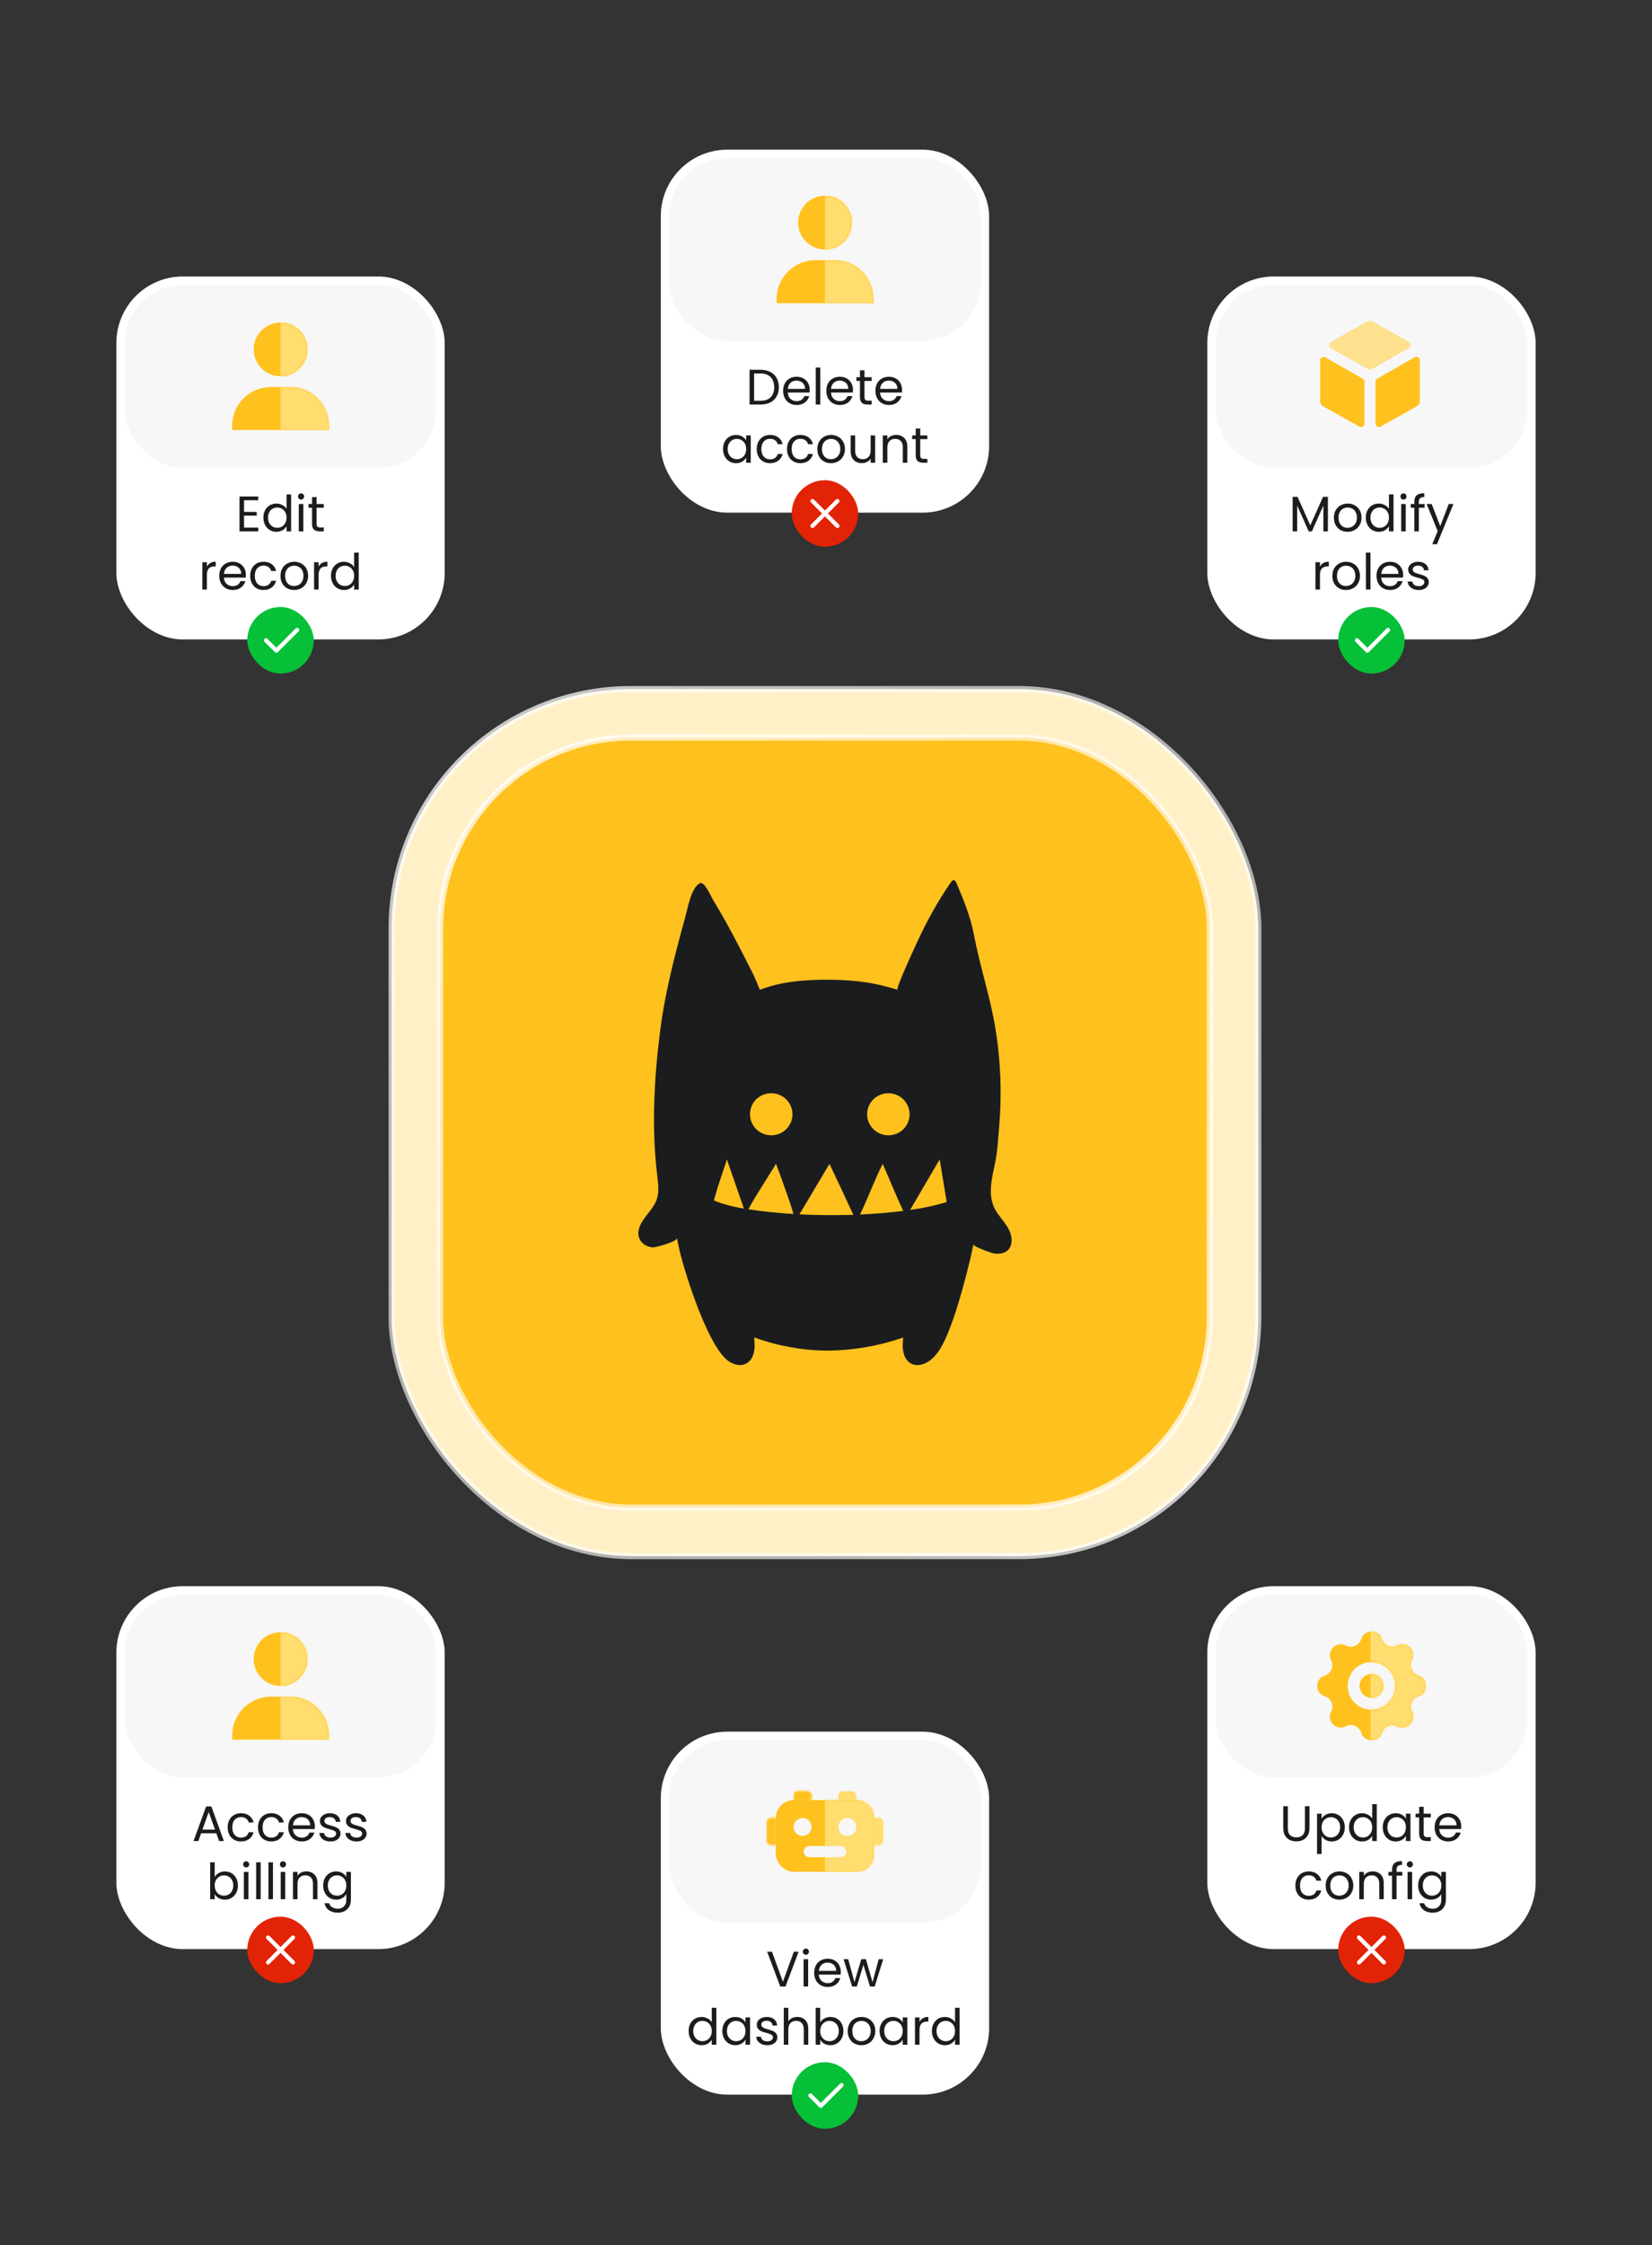 <svg width="795" height="1080" viewBox="0 0 795 1080" fill="none" xmlns="http://www.w3.org/2000/svg">
<rect x="0" y="0" width="795" height="1080" fill="#333333" stroke="none"/>
<rect x="188.458" y="331.458" width="417.083" height="417.083" rx="115.208" fill="#FFF0C7"/>
<rect x="188.458" y="331.458" width="417.083" height="417.083" rx="115.208" stroke="url(#paint0_linear_13288_10476)" stroke-width="2.917"/>
<rect x="188.458" y="331.458" width="417.083" height="417.083" rx="115.208" stroke="url(#paint1_linear_13288_10476)" stroke-width="2.917"/>
<rect x="211.791" y="354.792" width="370.417" height="370.417" rx="91.875" fill="#FFC11E"/>
<rect x="211.791" y="354.792" width="370.417" height="370.417" rx="91.875" stroke="url(#paint2_linear_13288_10476)" stroke-width="2.917"/>
<rect x="211.791" y="354.792" width="370.417" height="370.417" rx="91.875" stroke="url(#paint3_linear_13288_10476)" stroke-width="2.917"/>
<path d="M486.265 593.274C484.929 589.315 481.49 586.031 479.368 582.615C475.406 576.221 476.883 568.671 478.386 561.796C480.154 553.72 480.154 549.718 480.862 541.485C482.182 525.834 481.558 510.083 479.005 494.583C476.494 479.369 471.542 464.708 468.668 449.59C466.979 440.832 463.875 433.238 460.4 425.066C459.365 422.614 458.631 422.991 457.331 424.786C451.856 432.814 447.016 441.251 442.856 450.019C441.741 452.297 430.777 475.761 431.944 476.102C425.692 474.298 416.513 471.285 397.935 471.285C380.638 471.285 372.025 473.764 365.658 476.102C365.703 476.102 363.006 469.682 362.776 469.253C356.568 456.895 350.281 444.563 343.101 432.818C342.216 431.364 338.989 423.639 336.743 424.874C332.587 427.16 331.004 436.671 329.846 440.893C324.973 458.524 320.118 477.031 317.775 495.196C314.804 518.318 313.495 541.555 316.192 564.756C316.608 568.33 317.253 572.542 316.334 576.037C314.892 581.52 309.622 585.093 307.703 590.401C305.837 595.534 309.26 599.712 314.203 600.035C315.449 600.114 326.132 597.259 325.76 595.49C326.291 598.038 326.644 599.939 327.095 601.814C329.952 613.716 341.341 649.591 351.342 655.241C357.788 658.902 363.085 655.179 363.156 647.472C363.156 646.219 363.023 644.958 362.935 643.355C374.146 647.437 385.982 649.582 397.926 649.696C410.433 649.623 422.841 647.489 434.641 643.382C434.553 644.984 434.402 646.246 434.42 647.498C434.49 655.205 439.787 658.884 446.234 655.267C452.203 651.869 455.359 643.46 457.729 637.233C461.196 628.142 464.803 614.417 467.094 604.923C467.545 603.048 467.889 601.148 468.429 598.599C468.217 599.606 477.369 602.856 478.439 602.978C482.073 603.477 486.026 602.348 486.698 598.021C486.944 596.427 486.795 594.798 486.265 593.274ZM370.982 525.895C373.009 525.861 375 526.427 376.702 527.518C378.404 528.61 379.739 530.179 380.538 532.025C381.336 533.87 381.562 535.91 381.186 537.883C380.811 539.857 379.851 541.675 378.428 543.106C377.006 544.537 375.186 545.516 373.2 545.92C371.213 546.322 369.151 546.131 367.275 545.369C365.399 544.607 363.795 543.31 362.666 541.641C361.537 539.973 360.935 538.01 360.936 536.002C360.926 534.685 361.178 533.379 361.677 532.158C362.176 530.937 362.913 529.826 363.846 528.887C364.778 527.949 365.889 527.202 367.113 526.688C368.338 526.175 369.652 525.905 370.982 525.895ZM346.797 578.726L343.56 577.465C343.56 577.465 344.798 573.182 345.241 571.579L349.812 557.723L357.983 581.371C354.195 580.756 350.457 579.872 346.797 578.726ZM360.176 581.686C363.634 575.004 370.319 565.203 373.44 559.79L375.695 565.86C377.649 571.579 380.178 578.061 381.832 583.981C373.882 583.491 366.578 582.72 360.176 581.686ZM400.225 584.524C394.919 584.524 389.693 584.393 384.715 584.139L399.173 559.878C403.081 567.997 406.866 576.177 410.668 584.402C407.255 584.472 403.771 584.524 400.225 584.524ZM413.896 584.226C417.955 575.704 421.058 567.086 424.808 559.878C428.601 568.549 430.617 573.742 434.659 582.492C428.345 583.307 421.35 583.902 413.896 584.226ZM427.638 546.118C425.612 546.144 423.624 545.573 421.927 544.477C420.231 543.382 418.901 541.811 418.107 539.965C417.314 538.119 417.093 536.081 417.472 534.11C417.851 532.139 418.813 530.324 420.236 528.896C421.659 527.468 423.478 526.492 425.463 526.091C427.448 525.69 429.508 525.882 431.382 526.644C433.256 527.406 434.859 528.702 435.987 530.368C437.115 532.034 437.718 533.996 437.718 536.002C437.729 537.322 437.476 538.632 436.975 539.855C436.473 541.079 435.733 542.192 434.797 543.132C433.861 544.071 432.746 544.819 431.518 545.331C430.289 545.844 428.97 546.111 427.638 546.118ZM455.262 578.341C449.602 580.002 443.823 581.234 437.974 582.028L452.203 557.706L455.536 577.894C455.465 578.054 455.372 578.204 455.262 578.341Z" fill="#1B1C1E"/>
<rect x="56" y="133" width="158" height="174.599" rx="32" fill="white"/>
<rect x="60" y="137" width="150" height="88" rx="28" fill="#F7F7F7"/>
<path d="M111.738 204.778C111.738 194.501 120.07 186.169 130.348 186.169H139.652C149.93 186.169 158.261 194.501 158.261 204.778V206.846H111.738V204.778Z" fill="#FFC11E"/>
<mask id="mask0_13288_10476" style="mask-type:alpha" maskUnits="userSpaceOnUse" x="111" y="186" width="48" height="21">
<path d="M111.739 204.779C111.739 194.501 120.071 186.17 130.349 186.17H139.653C149.931 186.17 158.262 194.501 158.262 204.779V206.847H111.739V204.779Z" fill="#FFC11E"/>
</mask>
<g mask="url(#mask0_13288_10476)">
<path d="M135.001 186.17H160.847V206.847H135.001V186.17Z" fill="#FFDD6F"/>
</g>
<path d="M122.078 168.077C122.078 160.94 127.864 155.154 135.002 155.154V155.154C142.139 155.154 147.925 160.94 147.925 168.077V168.077C147.925 175.215 142.139 181 135.002 181V181C127.864 181 122.078 175.215 122.078 168.077V168.077Z" fill="#FFC11E"/>
<mask id="mask1_13288_10476" style="mask-type:alpha" maskUnits="userSpaceOnUse" x="122" y="155" width="26" height="26">
<path d="M122.081 168.077C122.081 160.939 127.867 155.154 135.004 155.154V155.154C142.142 155.154 147.928 160.939 147.928 168.077V168.077C147.928 175.214 142.142 181 135.004 181V181C127.867 181 122.081 175.214 122.081 168.077V168.077Z" fill="#FFC11E"/>
</mask>
<g mask="url(#mask1_13288_10476)">
<path d="M135.004 155.154H158.912V181.646H135.004V155.154Z" fill="#FFDD6F"/>
</g>
<path d="M117.446 240.647V246.239H123.542V248.039H117.446V253.799H124.262V255.599H115.262V238.847H124.262V240.647H117.446ZM126.751 248.975C126.751 247.631 127.023 246.455 127.567 245.447C128.111 244.423 128.855 243.631 129.799 243.071C130.759 242.511 131.831 242.231 133.015 242.231C134.039 242.231 134.991 242.471 135.871 242.951C136.751 243.415 137.423 244.031 137.887 244.799V237.839H140.095V255.599H137.887V253.127C137.455 253.911 136.815 254.559 135.967 255.071C135.119 255.567 134.127 255.815 132.991 255.815C131.823 255.815 130.759 255.527 129.799 254.951C128.855 254.375 128.111 253.567 127.567 252.527C127.023 251.487 126.751 250.303 126.751 248.975ZM137.887 248.999C137.887 248.007 137.687 247.143 137.287 246.407C136.887 245.671 136.343 245.111 135.655 244.727C134.983 244.327 134.239 244.127 133.423 244.127C132.607 244.127 131.863 244.319 131.191 244.703C130.519 245.087 129.983 245.647 129.583 246.383C129.183 247.119 128.983 247.983 128.983 248.975C128.983 249.983 129.183 250.863 129.583 251.615C129.983 252.351 130.519 252.919 131.191 253.319C131.863 253.703 132.607 253.895 133.423 253.895C134.239 253.895 134.983 253.703 135.655 253.319C136.343 252.919 136.887 252.351 137.287 251.615C137.687 250.863 137.887 249.991 137.887 248.999ZM144.914 240.311C144.498 240.311 144.146 240.167 143.858 239.879C143.57 239.591 143.426 239.239 143.426 238.823C143.426 238.407 143.57 238.055 143.858 237.767C144.146 237.479 144.498 237.335 144.914 237.335C145.314 237.335 145.65 237.479 145.922 237.767C146.21 238.055 146.354 238.407 146.354 238.823C146.354 239.239 146.21 239.591 145.922 239.879C145.65 240.167 145.314 240.311 144.914 240.311ZM145.97 242.447V255.599H143.786V242.447H145.97ZM152.356 244.247V251.999C152.356 252.639 152.492 253.095 152.764 253.367C153.036 253.623 153.508 253.751 154.18 253.751H155.788V255.599H153.82C152.604 255.599 151.692 255.319 151.084 254.759C150.476 254.199 150.172 253.279 150.172 251.999V244.247H148.468V242.447H150.172V239.135H152.356V242.447H155.788V244.247H152.356ZM99.563 272.583C99.947 271.831 100.491 271.247 101.195 270.831C101.915 270.415 102.787 270.207 103.811 270.207V272.463H103.235C100.787 272.463 99.563 273.791 99.563 276.447V283.599H97.379V270.447H99.563V272.583ZM118.332 276.519C118.332 276.935 118.308 277.375 118.26 277.839H107.748C107.828 279.135 108.268 280.151 109.068 280.887C109.884 281.607 110.868 281.967 112.02 281.967C112.964 281.967 113.748 281.751 114.372 281.319C115.012 280.871 115.46 280.279 115.716 279.543H118.068C117.716 280.807 117.012 281.839 115.956 282.639C114.9 283.423 113.588 283.815 112.02 283.815C110.772 283.815 109.652 283.535 108.66 282.975C107.684 282.415 106.916 281.623 106.356 280.599C105.796 279.559 105.516 278.359 105.516 276.999C105.516 275.639 105.788 274.447 106.332 273.423C106.876 272.399 107.636 271.615 108.612 271.071C109.604 270.511 110.74 270.231 112.02 270.231C113.268 270.231 114.372 270.503 115.332 271.047C116.292 271.591 117.028 272.343 117.54 273.303C118.068 274.247 118.332 275.319 118.332 276.519ZM116.076 276.063C116.076 275.231 115.892 274.519 115.524 273.927C115.156 273.319 114.652 272.863 114.012 272.559C113.388 272.239 112.692 272.079 111.924 272.079C110.82 272.079 109.876 272.431 109.092 273.135C108.324 273.839 107.884 274.815 107.772 276.063H116.076ZM120.399 276.999C120.399 275.639 120.671 274.455 121.215 273.447C121.759 272.423 122.511 271.631 123.471 271.071C124.447 270.511 125.559 270.231 126.807 270.231C128.423 270.231 129.751 270.623 130.791 271.407C131.847 272.191 132.543 273.279 132.879 274.671H130.527C130.303 273.871 129.863 273.239 129.207 272.775C128.567 272.311 127.767 272.079 126.807 272.079C125.559 272.079 124.551 272.511 123.783 273.375C123.015 274.223 122.631 275.431 122.631 276.999C122.631 278.583 123.015 279.807 123.783 280.671C124.551 281.535 125.559 281.967 126.807 281.967C127.767 281.967 128.567 281.743 129.207 281.295C129.847 280.847 130.287 280.207 130.527 279.375H132.879C132.527 280.719 131.823 281.799 130.767 282.615C129.711 283.415 128.391 283.815 126.807 283.815C125.559 283.815 124.447 283.535 123.471 282.975C122.511 282.415 121.759 281.623 121.215 280.599C120.671 279.575 120.399 278.375 120.399 276.999ZM141.529 283.815C140.297 283.815 139.177 283.535 138.169 282.975C137.177 282.415 136.393 281.623 135.817 280.599C135.257 279.559 134.977 278.359 134.977 276.999C134.977 275.655 135.265 274.471 135.841 273.447C136.433 272.407 137.233 271.615 138.241 271.071C139.249 270.511 140.377 270.231 141.625 270.231C142.873 270.231 144.001 270.511 145.009 271.071C146.017 271.615 146.809 272.399 147.385 273.423C147.977 274.447 148.273 275.639 148.273 276.999C148.273 278.359 147.969 279.559 147.361 280.599C146.769 281.623 145.961 282.415 144.937 282.975C143.913 283.535 142.777 283.815 141.529 283.815ZM141.529 281.895C142.313 281.895 143.049 281.711 143.737 281.343C144.425 280.975 144.977 280.423 145.393 279.687C145.825 278.951 146.041 278.055 146.041 276.999C146.041 275.943 145.833 275.047 145.417 274.311C145.001 273.575 144.457 273.031 143.785 272.679C143.113 272.311 142.385 272.127 141.601 272.127C140.801 272.127 140.065 272.311 139.393 272.679C138.737 273.031 138.209 273.575 137.809 274.311C137.409 275.047 137.209 275.943 137.209 276.999C137.209 278.071 137.401 278.975 137.785 279.711C138.185 280.447 138.713 280.999 139.369 281.367C140.025 281.719 140.745 281.895 141.529 281.895ZM153.329 272.583C153.713 271.831 154.257 271.247 154.961 270.831C155.681 270.415 156.553 270.207 157.577 270.207V272.463H157.001C154.553 272.463 153.329 273.791 153.329 276.447V283.599H151.145V270.447H153.329V272.583ZM159.282 276.975C159.282 275.631 159.554 274.455 160.098 273.447C160.642 272.423 161.386 271.631 162.33 271.071C163.29 270.511 164.362 270.231 165.546 270.231C166.57 270.231 167.522 270.471 168.402 270.951C169.282 271.415 169.954 272.031 170.418 272.799V265.839H172.626V283.599H170.418V281.127C169.986 281.911 169.346 282.559 168.498 283.071C167.65 283.567 166.658 283.815 165.522 283.815C164.354 283.815 163.29 283.527 162.33 282.951C161.386 282.375 160.642 281.567 160.098 280.527C159.554 279.487 159.282 278.303 159.282 276.975ZM170.418 276.999C170.418 276.007 170.218 275.143 169.818 274.407C169.418 273.671 168.874 273.111 168.186 272.727C167.514 272.327 166.77 272.127 165.954 272.127C165.138 272.127 164.394 272.319 163.722 272.703C163.05 273.087 162.514 273.647 162.114 274.383C161.714 275.119 161.514 275.983 161.514 276.975C161.514 277.983 161.714 278.863 162.114 279.615C162.514 280.351 163.05 280.919 163.722 281.319C164.394 281.703 165.138 281.895 165.954 281.895C166.77 281.895 167.514 281.703 168.186 281.319C168.874 280.919 169.418 280.351 169.818 279.615C170.218 278.863 170.418 277.991 170.418 276.999Z" fill="#1B1C1E"/>
<rect x="119" y="292" width="32" height="32" rx="16" fill="#06C038"/>
<path fill-rule="evenodd" clip-rule="evenodd" d="M143.707 302.293C144.098 302.683 144.098 303.317 143.707 303.707L133.707 313.707C133.317 314.098 132.683 314.098 132.293 313.707L127.293 308.707C126.902 308.317 126.902 307.683 127.293 307.293C127.683 306.902 128.317 306.902 128.707 307.293L133 311.586L142.293 302.293C142.683 301.902 143.317 301.902 143.707 302.293Z" fill="white"/>
<rect x="56" y="763" width="158" height="174.599" rx="32" fill="white"/>
<rect x="60" y="767" width="150" height="88" rx="28" fill="#F7F7F7"/>
<path d="M111.738 834.778C111.738 824.501 120.07 816.169 130.348 816.169H139.652C149.93 816.169 158.261 824.501 158.261 834.778V836.846H111.738V834.778Z" fill="#FFC11E"/>
<mask id="mask2_13288_10476" style="mask-type:alpha" maskUnits="userSpaceOnUse" x="111" y="816" width="48" height="21">
<path d="M111.739 834.779C111.739 824.501 120.071 816.17 130.349 816.17H139.653C149.931 816.17 158.262 824.501 158.262 834.779V836.847H111.739V834.779Z" fill="#FFC11E"/>
</mask>
<g mask="url(#mask2_13288_10476)">
<path d="M135.001 816.17H160.847V836.847H135.001V816.17Z" fill="#FFDD6F"/>
</g>
<path d="M122.078 798.077C122.078 790.94 127.864 785.154 135.002 785.154V785.154C142.139 785.154 147.925 790.94 147.925 798.077V798.077C147.925 805.215 142.139 811 135.002 811V811C127.864 811 122.078 805.215 122.078 798.077V798.077Z" fill="#FFC11E"/>
<mask id="mask3_13288_10476" style="mask-type:alpha" maskUnits="userSpaceOnUse" x="122" y="785" width="26" height="26">
<path d="M122.081 798.077C122.081 790.939 127.867 785.154 135.004 785.154V785.154C142.142 785.154 147.928 790.939 147.928 798.077V798.077C147.928 805.214 142.142 811 135.004 811V811C127.867 811 122.081 805.214 122.081 798.077V798.077Z" fill="#FFC11E"/>
</mask>
<g mask="url(#mask3_13288_10476)">
<path d="M135.004 785.154H158.912V811.646H135.004V785.154Z" fill="#FFDD6F"/>
</g>
<path d="M104.091 881.879H96.796L95.451 885.599H93.147L99.195 868.967H101.715L107.739 885.599H105.435L104.091 881.879ZM103.467 880.103L100.443 871.655L97.419 880.103H103.467ZM109.559 878.999C109.559 877.639 109.831 876.455 110.375 875.447C110.919 874.423 111.671 873.631 112.631 873.071C113.607 872.511 114.719 872.231 115.967 872.231C117.583 872.231 118.911 872.623 119.951 873.407C121.007 874.191 121.703 875.279 122.039 876.671H119.687C119.463 875.871 119.023 875.239 118.367 874.775C117.727 874.311 116.927 874.079 115.967 874.079C114.719 874.079 113.711 874.511 112.943 875.375C112.175 876.223 111.791 877.431 111.791 878.999C111.791 880.583 112.175 881.807 112.943 882.671C113.711 883.535 114.719 883.967 115.967 883.967C116.927 883.967 117.727 883.743 118.367 883.295C119.007 882.847 119.447 882.207 119.687 881.375H122.039C121.687 882.719 120.983 883.799 119.927 884.615C118.871 885.415 117.551 885.815 115.967 885.815C114.719 885.815 113.607 885.535 112.631 884.975C111.671 884.415 110.919 883.623 110.375 882.599C109.831 881.575 109.559 880.375 109.559 878.999ZM124.137 878.999C124.137 877.639 124.409 876.455 124.953 875.447C125.497 874.423 126.249 873.631 127.209 873.071C128.185 872.511 129.297 872.231 130.545 872.231C132.161 872.231 133.489 872.623 134.529 873.407C135.585 874.191 136.281 875.279 136.617 876.671H134.265C134.041 875.871 133.601 875.239 132.945 874.775C132.305 874.311 131.505 874.079 130.545 874.079C129.297 874.079 128.289 874.511 127.521 875.375C126.753 876.223 126.369 877.431 126.369 878.999C126.369 880.583 126.753 881.807 127.521 882.671C128.289 883.535 129.297 883.967 130.545 883.967C131.505 883.967 132.305 883.743 132.945 883.295C133.585 882.847 134.025 882.207 134.265 881.375H136.617C136.265 882.719 135.561 883.799 134.505 884.615C133.449 885.415 132.129 885.815 130.545 885.815C129.297 885.815 128.185 885.535 127.209 884.975C126.249 884.415 125.497 883.623 124.953 882.599C124.409 881.575 124.137 880.375 124.137 878.999ZM151.532 878.519C151.532 878.935 151.508 879.375 151.46 879.839H140.948C141.028 881.135 141.468 882.151 142.268 882.887C143.084 883.607 144.068 883.967 145.22 883.967C146.164 883.967 146.948 883.751 147.572 883.319C148.212 882.871 148.66 882.279 148.916 881.543H151.268C150.916 882.807 150.212 883.839 149.156 884.639C148.1 885.423 146.788 885.815 145.22 885.815C143.972 885.815 142.852 885.535 141.86 884.975C140.884 884.415 140.116 883.623 139.556 882.599C138.996 881.559 138.716 880.359 138.716 878.999C138.716 877.639 138.988 876.447 139.532 875.423C140.076 874.399 140.836 873.615 141.812 873.071C142.804 872.511 143.94 872.231 145.22 872.231C146.468 872.231 147.572 872.503 148.532 873.047C149.492 873.591 150.228 874.343 150.74 875.303C151.268 876.247 151.532 877.319 151.532 878.519ZM149.276 878.063C149.276 877.231 149.092 876.519 148.724 875.927C148.356 875.319 147.852 874.863 147.212 874.559C146.588 874.239 145.892 874.079 145.124 874.079C144.02 874.079 143.076 874.431 142.292 875.135C141.524 875.839 141.084 876.815 140.972 878.063H149.276ZM159.07 885.815C158.062 885.815 157.158 885.647 156.358 885.311C155.558 884.959 154.926 884.479 154.462 883.871C153.998 883.247 153.742 882.535 153.694 881.735H155.95C156.014 882.391 156.318 882.927 156.862 883.343C157.422 883.759 158.15 883.967 159.046 883.967C159.878 883.967 160.534 883.783 161.014 883.415C161.494 883.047 161.734 882.583 161.734 882.023C161.734 881.447 161.478 881.023 160.966 880.751C160.454 880.463 159.662 880.183 158.59 879.911C157.614 879.655 156.814 879.399 156.19 879.143C155.582 878.871 155.054 878.479 154.606 877.967C154.174 877.439 153.958 876.751 153.958 875.903C153.958 875.231 154.158 874.615 154.558 874.055C154.958 873.495 155.526 873.055 156.262 872.735C156.998 872.399 157.838 872.231 158.782 872.231C160.238 872.231 161.414 872.599 162.31 873.335C163.206 874.071 163.686 875.079 163.75 876.359H161.566C161.518 875.671 161.238 875.119 160.726 874.703C160.23 874.287 159.558 874.079 158.71 874.079C157.926 874.079 157.302 874.247 156.838 874.583C156.374 874.919 156.142 875.359 156.142 875.903C156.142 876.335 156.278 876.695 156.55 876.983C156.838 877.255 157.19 877.479 157.606 877.655C158.038 877.815 158.63 877.999 159.382 878.207C160.326 878.463 161.094 878.719 161.686 878.975C162.278 879.215 162.782 879.583 163.198 880.079C163.63 880.575 163.854 881.223 163.87 882.023C163.87 882.743 163.67 883.391 163.27 883.967C162.87 884.543 162.302 884.999 161.566 885.335C160.846 885.655 160.014 885.815 159.07 885.815ZM171.609 885.815C170.601 885.815 169.697 885.647 168.897 885.311C168.097 884.959 167.465 884.479 167.001 883.871C166.537 883.247 166.281 882.535 166.233 881.735H168.489C168.553 882.391 168.857 882.927 169.401 883.343C169.961 883.759 170.689 883.967 171.585 883.967C172.417 883.967 173.073 883.783 173.553 883.415C174.033 883.047 174.273 882.583 174.273 882.023C174.273 881.447 174.017 881.023 173.505 880.751C172.993 880.463 172.201 880.183 171.129 879.911C170.153 879.655 169.353 879.399 168.729 879.143C168.121 878.871 167.593 878.479 167.145 877.967C166.713 877.439 166.497 876.751 166.497 875.903C166.497 875.231 166.697 874.615 167.097 874.055C167.497 873.495 168.065 873.055 168.801 872.735C169.537 872.399 170.377 872.231 171.321 872.231C172.777 872.231 173.953 872.599 174.849 873.335C175.745 874.071 176.225 875.079 176.289 876.359H174.105C174.057 875.671 173.777 875.119 173.265 874.703C172.769 874.287 172.097 874.079 171.249 874.079C170.465 874.079 169.841 874.247 169.377 874.583C168.913 874.919 168.681 875.359 168.681 875.903C168.681 876.335 168.817 876.695 169.089 876.983C169.377 877.255 169.729 877.479 170.145 877.655C170.577 877.815 171.169 877.999 171.921 878.207C172.865 878.463 173.633 878.719 174.225 878.975C174.817 879.215 175.321 879.583 175.737 880.079C176.169 880.575 176.393 881.223 176.409 882.023C176.409 882.743 176.209 883.391 175.809 883.967C175.409 884.543 174.841 884.999 174.105 885.335C173.385 885.655 172.553 885.815 171.609 885.815ZM103.325 902.895C103.773 902.111 104.429 901.471 105.293 900.975C106.157 900.479 107.141 900.231 108.245 900.231C109.429 900.231 110.493 900.511 111.437 901.071C112.381 901.631 113.125 902.423 113.669 903.447C114.213 904.455 114.485 905.631 114.485 906.975C114.485 908.303 114.213 909.487 113.669 910.527C113.125 911.567 112.373 912.375 111.413 912.951C110.469 913.527 109.413 913.815 108.245 913.815C107.109 913.815 106.109 913.567 105.245 913.071C104.397 912.575 103.757 911.943 103.325 911.175V913.599H101.141V895.839H103.325V902.895ZM112.253 906.975C112.253 905.983 112.053 905.119 111.653 904.383C111.253 903.647 110.709 903.087 110.021 902.703C109.349 902.319 108.605 902.127 107.789 902.127C106.989 902.127 106.245 902.327 105.557 902.727C104.885 903.111 104.341 903.679 103.925 904.431C103.525 905.167 103.325 906.023 103.325 906.999C103.325 907.991 103.525 908.863 103.925 909.615C104.341 910.351 104.885 910.919 105.557 911.319C106.245 911.703 106.989 911.895 107.789 911.895C108.605 911.895 109.349 911.703 110.021 911.319C110.709 910.919 111.253 910.351 111.653 909.615C112.053 908.863 112.253 907.983 112.253 906.975ZM118.488 898.311C118.072 898.311 117.72 898.167 117.432 897.879C117.144 897.591 117 897.239 117 896.823C117 896.407 117.144 896.055 117.432 895.767C117.72 895.479 118.072 895.335 118.488 895.335C118.888 895.335 119.224 895.479 119.496 895.767C119.784 896.055 119.928 896.407 119.928 896.823C119.928 897.239 119.784 897.591 119.496 897.879C119.224 898.167 118.888 898.311 118.488 898.311ZM119.544 900.447V913.599H117.36V900.447H119.544ZM125.45 895.839V913.599H123.266V895.839H125.45ZM131.356 895.839V913.599H129.172V895.839H131.356ZM136.206 898.311C135.79 898.311 135.438 898.167 135.15 897.879C134.862 897.591 134.718 897.239 134.718 896.823C134.718 896.407 134.862 896.055 135.15 895.767C135.438 895.479 135.79 895.335 136.206 895.335C136.606 895.335 136.942 895.479 137.214 895.767C137.502 896.055 137.646 896.407 137.646 896.823C137.646 897.239 137.502 897.591 137.214 897.879C136.942 898.167 136.606 898.311 136.206 898.311ZM137.262 900.447V913.599H135.078V900.447H137.262ZM147.393 900.207C148.993 900.207 150.289 900.695 151.281 901.671C152.273 902.631 152.769 904.023 152.769 905.847V913.599H150.609V906.159C150.609 904.847 150.281 903.847 149.625 903.159C148.969 902.455 148.073 902.103 146.937 902.103C145.785 902.103 144.865 902.463 144.177 903.183C143.505 903.903 143.169 904.951 143.169 906.327V913.599H140.985V900.447H143.169V902.319C143.601 901.647 144.185 901.127 144.921 900.759C145.673 900.391 146.497 900.207 147.393 900.207ZM161.76 900.231C162.896 900.231 163.888 900.479 164.736 900.975C165.6 901.471 166.24 902.095 166.656 902.847V900.447H168.864V913.887C168.864 915.087 168.608 916.151 168.096 917.079C167.584 918.023 166.848 918.759 165.888 919.287C164.944 919.815 163.84 920.079 162.576 920.079C160.848 920.079 159.408 919.671 158.256 918.855C157.104 918.039 156.424 916.927 156.216 915.519H158.376C158.616 916.319 159.112 916.959 159.864 917.439C160.616 917.935 161.52 918.183 162.576 918.183C163.776 918.183 164.752 917.807 165.504 917.055C166.272 916.303 166.656 915.247 166.656 913.887V911.127C166.224 911.895 165.584 912.535 164.736 913.047C163.888 913.559 162.896 913.815 161.76 913.815C160.592 913.815 159.528 913.527 158.568 912.951C157.624 912.375 156.88 911.567 156.336 910.527C155.792 909.487 155.52 908.303 155.52 906.975C155.52 905.631 155.792 904.455 156.336 903.447C156.88 902.423 157.624 901.631 158.568 901.071C159.528 900.511 160.592 900.231 161.76 900.231ZM166.656 906.999C166.656 906.007 166.456 905.143 166.056 904.407C165.656 903.671 165.112 903.111 164.424 902.727C163.752 902.327 163.008 902.127 162.192 902.127C161.376 902.127 160.632 902.319 159.96 902.703C159.288 903.087 158.752 903.647 158.352 904.383C157.952 905.119 157.752 905.983 157.752 906.975C157.752 907.983 157.952 908.863 158.352 909.615C158.752 910.351 159.288 910.919 159.96 911.319C160.632 911.703 161.376 911.895 162.192 911.895C163.008 911.895 163.752 911.703 164.424 911.319C165.112 910.919 165.656 910.351 166.056 909.615C166.456 908.863 166.656 907.991 166.656 906.999Z" fill="#1B1C1E"/>
<rect x="119" y="922" width="32" height="32" rx="16" fill="#E22305"/>
<path fill-rule="evenodd" clip-rule="evenodd" d="M128.293 931.293C128.683 930.902 129.317 930.902 129.707 931.293L135 936.586L140.293 931.293C140.683 930.902 141.317 930.902 141.707 931.293C142.098 931.683 142.098 932.317 141.707 932.707L136.414 938L141.707 943.293C142.098 943.683 142.098 944.317 141.707 944.707C141.317 945.098 140.683 945.098 140.293 944.707L135 939.414L129.707 944.707C129.317 945.098 128.683 945.098 128.293 944.707C127.902 944.317 127.902 943.683 128.293 943.293L133.586 938L128.293 932.707C127.902 932.317 127.902 931.683 128.293 931.293Z" fill="white"/>
<rect x="318" y="72" width="158" height="174.599" rx="32" fill="white"/>
<rect x="322" y="76" width="150" height="88" rx="28" fill="#F7F7F7"/>
<path d="M373.738 143.778C373.738 133.501 382.07 125.169 392.348 125.169H401.652C411.93 125.169 420.261 133.501 420.261 143.778V145.846H373.738V143.778Z" fill="#FFC11E"/>
<mask id="mask4_13288_10476" style="mask-type:alpha" maskUnits="userSpaceOnUse" x="373" y="125" width="48" height="21">
<path d="M373.739 143.779C373.739 133.501 382.071 125.17 392.349 125.17H401.653C411.931 125.17 420.262 133.501 420.262 143.779V145.847H373.739V143.779Z" fill="#FFC11E"/>
</mask>
<g mask="url(#mask4_13288_10476)">
<path d="M397.001 125.17H422.847V145.847H397.001V125.17Z" fill="#FFDD6F"/>
</g>
<path d="M384.078 107.077C384.078 99.94 389.864 94.154 397.002 94.154V94.154C404.139 94.154 409.925 99.94 409.925 107.077V107.077C409.925 114.215 404.139 120 397.002 120V120C389.864 120 384.078 114.215 384.078 107.077V107.077Z" fill="#FFC11E"/>
<mask id="mask5_13288_10476" style="mask-type:alpha" maskUnits="userSpaceOnUse" x="384" y="94" width="26" height="26">
<path d="M384.081 107.077C384.081 99.939 389.867 94.154 397.004 94.154V94.154C404.142 94.154 409.928 99.939 409.928 107.077V107.077C409.928 114.214 404.142 120 397.004 120V120C389.867 120 384.081 114.214 384.081 107.077V107.077Z" fill="#FFC11E"/>
</mask>
<g mask="url(#mask5_13288_10476)">
<path d="M397.004 94.154H420.912V120.646H397.004V94.154Z" fill="#FFDD6F"/>
</g>
<path d="M365.923 177.871C367.747 177.871 369.323 178.215 370.651 178.903C371.995 179.575 373.019 180.543 373.723 181.807C374.443 183.071 374.803 184.559 374.803 186.271C374.803 187.983 374.443 189.471 373.723 190.735C373.019 191.983 371.995 192.943 370.651 193.615C369.323 194.271 367.747 194.599 365.923 194.599H360.715V177.871H365.923ZM365.923 192.799C368.083 192.799 369.731 192.231 370.867 191.095C372.003 189.943 372.571 188.335 372.571 186.271C372.571 184.191 371.995 182.567 370.843 181.399C369.707 180.231 368.067 179.647 365.923 179.647H362.899V192.799H365.923ZM389.684 187.519C389.684 187.935 389.66 188.375 389.612 188.839H379.1C379.18 190.135 379.62 191.151 380.42 191.887C381.236 192.607 382.22 192.967 383.372 192.967C384.316 192.967 385.1 192.751 385.724 192.319C386.364 191.871 386.812 191.279 387.068 190.543H389.42C389.068 191.807 388.364 192.839 387.308 193.639C386.252 194.423 384.94 194.815 383.372 194.815C382.124 194.815 381.004 194.535 380.012 193.975C379.036 193.415 378.268 192.623 377.708 191.599C377.148 190.559 376.868 189.359 376.868 187.999C376.868 186.639 377.14 185.447 377.684 184.423C378.228 183.399 378.988 182.615 379.964 182.071C380.956 181.511 382.092 181.231 383.372 181.231C384.62 181.231 385.724 181.503 386.684 182.047C387.644 182.591 388.38 183.343 388.892 184.303C389.42 185.247 389.684 186.319 389.684 187.519ZM387.428 187.063C387.428 186.231 387.244 185.519 386.876 184.927C386.508 184.319 386.004 183.863 385.364 183.559C384.74 183.239 384.044 183.079 383.276 183.079C382.172 183.079 381.228 183.431 380.444 184.135C379.676 184.839 379.236 185.815 379.124 187.063H387.428ZM394.751 176.839V194.599H392.567V176.839H394.751ZM410.473 187.519C410.473 187.935 410.449 188.375 410.401 188.839H399.889C399.969 190.135 400.409 191.151 401.209 191.887C402.025 192.607 403.009 192.967 404.161 192.967C405.105 192.967 405.889 192.751 406.513 192.319C407.153 191.871 407.601 191.279 407.857 190.543H410.209C409.857 191.807 409.153 192.839 408.097 193.639C407.041 194.423 405.729 194.815 404.161 194.815C402.913 194.815 401.793 194.535 400.801 193.975C399.825 193.415 399.057 192.623 398.497 191.599C397.937 190.559 397.657 189.359 397.657 187.999C397.657 186.639 397.929 185.447 398.473 184.423C399.017 183.399 399.777 182.615 400.753 182.071C401.745 181.511 402.881 181.231 404.161 181.231C405.409 181.231 406.513 181.503 407.473 182.047C408.433 182.591 409.169 183.343 409.681 184.303C410.209 185.247 410.473 186.319 410.473 187.519ZM408.217 187.063C408.217 186.231 408.033 185.519 407.665 184.927C407.297 184.319 406.793 183.863 406.153 183.559C405.529 183.239 404.833 183.079 404.065 183.079C402.961 183.079 402.017 183.431 401.233 184.135C400.465 184.839 400.025 185.815 399.913 187.063H408.217ZM416.02 183.247V190.999C416.02 191.639 416.156 192.095 416.428 192.367C416.7 192.623 417.172 192.751 417.844 192.751H419.452V194.599H417.484C416.268 194.599 415.356 194.319 414.748 193.759C414.14 193.199 413.836 192.279 413.836 190.999V183.247H412.132V181.447H413.836V178.135H416.02V181.447H419.452V183.247H416.02ZM434.098 187.519C434.098 187.935 434.074 188.375 434.026 188.839H423.514C423.594 190.135 424.034 191.151 424.834 191.887C425.65 192.607 426.634 192.967 427.786 192.967C428.73 192.967 429.514 192.751 430.138 192.319C430.778 191.871 431.226 191.279 431.482 190.543H433.834C433.482 191.807 432.778 192.839 431.722 193.639C430.666 194.423 429.354 194.815 427.786 194.815C426.538 194.815 425.418 194.535 424.426 193.975C423.45 193.415 422.682 192.623 422.122 191.599C421.562 190.559 421.282 189.359 421.282 187.999C421.282 186.639 421.554 185.447 422.098 184.423C422.642 183.399 423.402 182.615 424.378 182.071C425.37 181.511 426.506 181.231 427.786 181.231C429.034 181.231 430.138 181.503 431.098 182.047C432.058 182.591 432.794 183.343 433.306 184.303C433.834 185.247 434.098 186.319 434.098 187.519ZM431.842 187.063C431.842 186.231 431.658 185.519 431.29 184.927C430.922 184.319 430.418 183.863 429.778 183.559C429.154 183.239 428.458 183.079 427.69 183.079C426.586 183.079 425.642 183.431 424.858 184.135C424.09 184.839 423.65 185.815 423.538 187.063H431.842ZM347.946 215.975C347.946 214.631 348.218 213.455 348.762 212.447C349.306 211.423 350.05 210.631 350.994 210.071C351.954 209.511 353.018 209.231 354.186 209.231C355.338 209.231 356.338 209.479 357.186 209.975C358.034 210.471 358.666 211.095 359.082 211.847V209.447H361.29V222.599H359.082V220.151C358.65 220.919 358.002 221.559 357.138 222.071C356.29 222.567 355.298 222.815 354.162 222.815C352.994 222.815 351.938 222.527 350.994 221.951C350.05 221.375 349.306 220.567 348.762 219.527C348.218 218.487 347.946 217.303 347.946 215.975ZM359.082 215.999C359.082 215.007 358.882 214.143 358.482 213.407C358.082 212.671 357.538 212.111 356.85 211.727C356.178 211.327 355.434 211.127 354.618 211.127C353.802 211.127 353.058 211.319 352.386 211.703C351.714 212.087 351.178 212.647 350.778 213.383C350.378 214.119 350.178 214.983 350.178 215.975C350.178 216.983 350.378 217.863 350.778 218.615C351.178 219.351 351.714 219.919 352.386 220.319C353.058 220.703 353.802 220.895 354.618 220.895C355.434 220.895 356.178 220.703 356.85 220.319C357.538 219.919 358.082 219.351 358.482 218.615C358.882 217.863 359.082 216.991 359.082 215.999ZM364.165 215.999C364.165 214.639 364.437 213.455 364.981 212.447C365.525 211.423 366.277 210.631 367.237 210.071C368.213 209.511 369.325 209.231 370.573 209.231C372.189 209.231 373.517 209.623 374.557 210.407C375.613 211.191 376.309 212.279 376.645 213.671H374.293C374.069 212.871 373.629 212.239 372.973 211.775C372.333 211.311 371.533 211.079 370.573 211.079C369.325 211.079 368.317 211.511 367.549 212.375C366.781 213.223 366.397 214.431 366.397 215.999C366.397 217.583 366.781 218.807 367.549 219.671C368.317 220.535 369.325 220.967 370.573 220.967C371.533 220.967 372.333 220.743 372.973 220.295C373.613 219.847 374.053 219.207 374.293 218.375H376.645C376.293 219.719 375.589 220.799 374.533 221.615C373.477 222.415 372.157 222.815 370.573 222.815C369.325 222.815 368.213 222.535 367.237 221.975C366.277 221.415 365.525 220.623 364.981 219.599C364.437 218.575 364.165 217.375 364.165 215.999ZM378.743 215.999C378.743 214.639 379.015 213.455 379.559 212.447C380.103 211.423 380.855 210.631 381.815 210.071C382.791 209.511 383.903 209.231 385.151 209.231C386.767 209.231 388.095 209.623 389.135 210.407C390.191 211.191 390.887 212.279 391.223 213.671H388.871C388.647 212.871 388.207 212.239 387.551 211.775C386.911 211.311 386.111 211.079 385.151 211.079C383.903 211.079 382.895 211.511 382.127 212.375C381.359 213.223 380.975 214.431 380.975 215.999C380.975 217.583 381.359 218.807 382.127 219.671C382.895 220.535 383.903 220.967 385.151 220.967C386.111 220.967 386.911 220.743 387.551 220.295C388.191 219.847 388.631 219.207 388.871 218.375H391.223C390.871 219.719 390.167 220.799 389.111 221.615C388.055 222.415 386.735 222.815 385.151 222.815C383.903 222.815 382.791 222.535 381.815 221.975C380.855 221.415 380.103 220.623 379.559 219.599C379.015 218.575 378.743 217.375 378.743 215.999ZM399.873 222.815C398.641 222.815 397.521 222.535 396.513 221.975C395.521 221.415 394.737 220.623 394.161 219.599C393.601 218.559 393.321 217.359 393.321 215.999C393.321 214.655 393.609 213.471 394.185 212.447C394.777 211.407 395.577 210.615 396.585 210.071C397.593 209.511 398.721 209.231 399.969 209.231C401.217 209.231 402.345 209.511 403.353 210.071C404.361 210.615 405.153 211.399 405.729 212.423C406.321 213.447 406.617 214.639 406.617 215.999C406.617 217.359 406.313 218.559 405.705 219.599C405.113 220.623 404.305 221.415 403.281 221.975C402.257 222.535 401.121 222.815 399.873 222.815ZM399.873 220.895C400.657 220.895 401.393 220.711 402.081 220.343C402.769 219.975 403.321 219.423 403.737 218.687C404.169 217.951 404.385 217.055 404.385 215.999C404.385 214.943 404.177 214.047 403.761 213.311C403.345 212.575 402.801 212.031 402.129 211.679C401.457 211.311 400.729 211.127 399.945 211.127C399.145 211.127 398.409 211.311 397.737 211.679C397.081 212.031 396.553 212.575 396.153 213.311C395.753 214.047 395.553 214.943 395.553 215.999C395.553 217.071 395.745 217.975 396.129 218.711C396.529 219.447 397.057 219.999 397.713 220.367C398.369 220.719 399.089 220.895 399.873 220.895ZM421.153 209.447V222.599H418.969V220.655C418.553 221.327 417.969 221.855 417.217 222.239C416.481 222.607 415.665 222.791 414.769 222.791C413.745 222.791 412.825 222.583 412.009 222.167C411.193 221.735 410.545 221.095 410.065 220.247C409.601 219.399 409.369 218.367 409.369 217.151V209.447H411.529V216.863C411.529 218.159 411.857 219.159 412.513 219.863C413.169 220.551 414.065 220.895 415.201 220.895C416.369 220.895 417.289 220.535 417.961 219.815C418.633 219.095 418.969 218.047 418.969 216.671V209.447H421.153ZM431.248 209.207C432.848 209.207 434.144 209.695 435.136 210.671C436.128 211.631 436.624 213.023 436.624 214.847V222.599H434.464V215.159C434.464 213.847 434.136 212.847 433.48 212.159C432.824 211.455 431.928 211.103 430.792 211.103C429.64 211.103 428.72 211.463 428.032 212.183C427.36 212.903 427.024 213.951 427.024 215.327V222.599H424.84V209.447H427.024V211.319C427.456 210.647 428.04 210.127 428.776 209.759C429.528 209.391 430.352 209.207 431.248 209.207ZM442.856 211.247V218.999C442.856 219.639 442.992 220.095 443.264 220.367C443.536 220.623 444.008 220.751 444.68 220.751H446.288V222.599H444.32C443.104 222.599 442.192 222.319 441.584 221.759C440.976 221.199 440.672 220.279 440.672 218.999V211.247H438.968V209.447H440.672V206.135H442.856V209.447H446.288V211.247H442.856Z" fill="#1B1C1E"/>
<rect x="381" y="231" width="32" height="32" rx="16" fill="#E22305"/>
<path fill-rule="evenodd" clip-rule="evenodd" d="M390.293 240.293C390.683 239.902 391.317 239.902 391.707 240.293L397 245.586L402.293 240.293C402.683 239.902 403.317 239.902 403.707 240.293C404.098 240.683 404.098 241.317 403.707 241.707L398.414 247L403.707 252.293C404.098 252.683 404.098 253.317 403.707 253.707C403.317 254.098 402.683 254.098 402.293 253.707L397 248.414L391.707 253.707C391.317 254.098 390.683 254.098 390.293 253.707C389.902 253.317 389.902 252.683 390.293 252.293L395.586 247L390.293 241.707C389.902 241.317 389.902 240.683 390.293 240.293Z" fill="white"/>
<rect x="318" y="833" width="158" height="174.599" rx="32" fill="white"/>
<rect x="322" y="837" width="150" height="88" rx="28" fill="#F7F7F7"/>
<rect x="375.471" y="868.077" width="43.077" height="30.154" rx="6.462" fill="#FFC11E" stroke="#FFC11E" stroke-width="4.308"/>
<mask id="path-43-inside-1_13288_10476" fill="white">
<path d="M369.016 876.692C369.016 875.503 369.98 874.539 371.169 874.539H373.323V887.462H371.169C369.98 887.462 369.016 886.497 369.016 885.308V876.692Z"/>
</mask>
<path d="M369.016 876.692C369.016 875.503 369.98 874.539 371.169 874.539H373.323V887.462H371.169C369.98 887.462 369.016 886.497 369.016 885.308V876.692Z" fill="#FFDD6F"/>
<path d="M373.323 874.539H377.631V870.231H373.323V874.539ZM373.323 887.462V891.769H377.631V887.462H373.323ZM371.169 874.539V878.846H373.323V874.539V870.231H371.169V874.539ZM373.323 874.539H369.016V887.462H373.323H377.631V874.539H373.323ZM373.323 887.462V883.154H371.169V887.462V891.769H373.323V887.462ZM369.016 885.308H373.323V876.692H369.016H364.708V885.308H369.016ZM371.169 887.462V883.154C372.359 883.154 373.323 884.118 373.323 885.308H369.016H364.708C364.708 888.876 367.601 891.769 371.169 891.769V887.462ZM371.169 874.539V870.231C367.601 870.231 364.708 873.124 364.708 876.692H369.016H373.323C373.323 877.882 372.359 878.846 371.169 878.846V874.539Z" fill="#FFC11E" mask="url(#path-43-inside-1_13288_10476)"/>
<mask id="path-45-inside-2_13288_10476" fill="white">
<path d="M420.695 874.539H422.849C424.039 874.539 425.003 875.503 425.003 876.692V885.308C425.003 886.497 424.039 887.462 422.849 887.462H420.695V874.539Z"/>
</mask>
<path d="M420.695 874.539H422.849C424.039 874.539 425.003 875.503 425.003 876.692V885.308C425.003 886.497 424.039 887.462 422.849 887.462H420.695V874.539Z" fill="#FFDD6F"/>
<path d="M420.695 874.539V870.231H416.388V874.539H420.695ZM420.695 887.462H416.388V891.769H420.695V887.462ZM420.695 874.539V878.846H422.849V874.539V870.231H420.695V874.539ZM425.003 876.692H420.695V885.308H425.003H429.311V876.692H425.003ZM422.849 887.462V883.154H420.695V887.462V891.769H422.849V887.462ZM420.695 887.462H425.003V874.539H420.695H416.388V887.462H420.695ZM425.003 885.308H420.695C420.695 884.118 421.66 883.154 422.849 883.154V887.462V891.769C426.418 891.769 429.311 888.876 429.311 885.308H425.003ZM422.849 874.539V878.846C421.66 878.846 420.695 877.882 420.695 876.692H425.003H429.311C429.311 873.124 426.418 870.231 422.849 870.231V874.539Z" fill="#FFDD6F" mask="url(#path-45-inside-2_13288_10476)"/>
<mask id="path-47-inside-3_13288_10476" fill="white">
<path d="M388.39 861.615C389.58 861.615 390.544 862.58 390.544 863.769L390.544 865.923L381.929 865.923L381.929 863.769C381.929 862.58 382.893 861.615 384.082 861.615L388.39 861.615Z"/>
</mask>
<path d="M388.39 861.615C389.58 861.615 390.544 862.58 390.544 863.769L390.544 865.923L381.929 865.923L381.929 863.769C381.929 862.58 382.893 861.615 384.082 861.615L388.39 861.615Z" fill="#FFDD6F"/>
<path d="M390.544 865.923L390.544 870.231L394.852 870.231L394.852 865.923L390.544 865.923ZM381.929 865.923L377.621 865.923L377.621 870.231L381.929 870.231L381.929 865.923ZM390.544 863.769L386.236 863.769L386.236 865.923L390.544 865.923L394.852 865.923L394.852 863.769L390.544 863.769ZM390.544 865.923L390.544 861.615L381.929 861.615L381.929 865.923L381.929 870.231L390.544 870.231L390.544 865.923ZM381.929 865.923L386.236 865.923L386.236 863.769L381.929 863.769L377.621 863.769L377.621 865.923L381.929 865.923ZM384.082 861.615L384.082 865.923L388.39 865.923L388.39 861.615L388.39 857.308L384.082 857.308L384.082 861.615ZM381.929 863.769L386.236 863.769C386.236 864.959 385.272 865.923 384.082 865.923L384.082 861.615L384.082 857.308C380.514 857.308 377.621 860.201 377.621 863.769L381.929 863.769ZM390.544 863.769L394.852 863.769C394.852 860.201 391.959 857.308 388.39 857.308L388.39 861.615L388.39 865.923C387.201 865.923 386.236 864.959 386.236 863.769L390.544 863.769Z" fill="#FFC11E" mask="url(#path-47-inside-3_13288_10476)"/>
<path d="M409.933 861.615C411.123 861.615 412.087 862.58 412.087 863.769L412.087 865.923L403.472 865.923L403.472 863.769C403.472 862.58 404.436 861.615 405.625 861.615L409.933 861.615Z" fill="#FFDD6F"/>
<mask id="mask6_13288_10476" style="mask-type:alpha" maskUnits="userSpaceOnUse" x="373" y="865" width="48" height="36">
<path d="M373.321 874.539C373.321 869.781 377.179 865.924 381.937 865.924H412.091C416.849 865.924 420.706 869.781 420.706 874.539V891.77C420.706 896.528 416.849 900.385 412.091 900.385H381.937C377.179 900.385 373.321 896.528 373.321 891.77V874.539Z" fill="#FFC11E"/>
<path d="M381.937 868.078H412.091C415.659 868.078 418.552 870.97 418.552 874.539V891.769C418.552 895.338 415.659 898.231 412.091 898.231H381.937C378.368 898.231 375.476 895.338 375.476 891.769V874.539C375.476 870.97 378.368 868.078 381.937 868.078Z" stroke="#FFC11E" stroke-width="4.308"/>
</mask>
<g mask="url(#mask6_13288_10476)">
<rect x="397.009" y="856.231" width="23.692" height="44.154" fill="#FFDD6F"/>
</g>
<path d="M389.458 889.616H404.535C405.13 889.616 405.612 890.098 405.612 890.692C405.612 891.287 405.13 891.769 404.535 891.769H389.458C388.863 891.769 388.382 891.287 388.382 890.692C388.382 890.098 388.863 889.616 389.458 889.616Z" stroke="#F7F7F7" stroke-width="3.231"/>
<circle cx="386.233" cy="878.846" r="4.308" fill="#F7F7F7"/>
<circle cx="407.776" cy="878.846" r="4.308" fill="#F7F7F7"/>
<path d="M384.324 938.871L378.012 955.599H375.492L369.18 938.871H371.508L376.764 953.295L382.02 938.871H384.324ZM387.847 940.311C387.431 940.311 387.079 940.167 386.791 939.879C386.503 939.591 386.359 939.239 386.359 938.823C386.359 938.407 386.503 938.055 386.791 937.767C387.079 937.479 387.431 937.335 387.847 937.335C388.247 937.335 388.583 937.479 388.855 937.767C389.143 938.055 389.287 938.407 389.287 938.823C389.287 939.239 389.143 939.591 388.855 939.879C388.583 940.167 388.247 940.311 387.847 940.311ZM388.903 942.447V955.599H386.719V942.447H388.903ZM404.625 948.519C404.625 948.935 404.601 949.375 404.553 949.839H394.041C394.121 951.135 394.561 952.151 395.361 952.887C396.177 953.607 397.161 953.967 398.313 953.967C399.257 953.967 400.041 953.751 400.665 953.319C401.305 952.871 401.753 952.279 402.009 951.543H404.361C404.009 952.807 403.305 953.839 402.249 954.639C401.193 955.423 399.881 955.815 398.313 955.815C397.065 955.815 395.945 955.535 394.953 954.975C393.977 954.415 393.209 953.623 392.649 952.599C392.089 951.559 391.809 950.359 391.809 948.999C391.809 947.639 392.081 946.447 392.625 945.423C393.169 944.399 393.929 943.615 394.905 943.071C395.897 942.511 397.033 942.231 398.313 942.231C399.561 942.231 400.665 942.503 401.625 943.047C402.585 943.591 403.321 944.343 403.833 945.303C404.361 946.247 404.625 947.319 404.625 948.519ZM402.369 948.063C402.369 947.231 402.185 946.519 401.817 945.927C401.449 945.319 400.945 944.863 400.305 944.559C399.681 944.239 398.985 944.079 398.217 944.079C397.113 944.079 396.169 944.431 395.385 945.135C394.617 945.839 394.177 946.815 394.065 948.063H402.369ZM425.028 942.447L420.924 955.599H418.668L415.5 945.159L412.332 955.599H410.076L405.948 942.447H408.18L411.204 953.487L414.468 942.447H416.7L419.892 953.511L422.868 942.447H425.028ZM331.387 976.975C331.387 975.631 331.659 974.455 332.203 973.447C332.747 972.423 333.491 971.631 334.435 971.071C335.395 970.511 336.467 970.231 337.651 970.231C338.675 970.231 339.627 970.471 340.507 970.951C341.387 971.415 342.059 972.031 342.523 972.799V965.839H344.731V983.599H342.523V981.127C342.091 981.911 341.451 982.559 340.603 983.071C339.755 983.567 338.763 983.815 337.627 983.815C336.459 983.815 335.395 983.527 334.435 982.951C333.491 982.375 332.747 981.567 332.203 980.527C331.659 979.487 331.387 978.303 331.387 976.975ZM342.523 976.999C342.523 976.007 342.323 975.143 341.923 974.407C341.523 973.671 340.979 973.111 340.291 972.727C339.619 972.327 338.875 972.127 338.059 972.127C337.243 972.127 336.499 972.319 335.827 972.703C335.155 973.087 334.619 973.647 334.219 974.383C333.819 975.119 333.619 975.983 333.619 976.975C333.619 977.983 333.819 978.863 334.219 979.615C334.619 980.351 335.155 980.919 335.827 981.319C336.499 981.703 337.243 981.895 338.059 981.895C338.875 981.895 339.619 981.703 340.291 981.319C340.979 980.919 341.523 980.351 341.923 979.615C342.323 978.863 342.523 977.991 342.523 976.999ZM347.606 976.975C347.606 975.631 347.878 974.455 348.422 973.447C348.966 972.423 349.71 971.631 350.654 971.071C351.614 970.511 352.678 970.231 353.846 970.231C354.998 970.231 355.998 970.479 356.846 970.975C357.694 971.471 358.326 972.095 358.742 972.847V970.447H360.95V983.599H358.742V981.151C358.31 981.919 357.662 982.559 356.798 983.071C355.95 983.567 354.958 983.815 353.822 983.815C352.654 983.815 351.598 983.527 350.654 982.951C349.71 982.375 348.966 981.567 348.422 980.527C347.878 979.487 347.606 978.303 347.606 976.975ZM358.742 976.999C358.742 976.007 358.542 975.143 358.142 974.407C357.742 973.671 357.198 973.111 356.51 972.727C355.838 972.327 355.094 972.127 354.278 972.127C353.462 972.127 352.718 972.319 352.046 972.703C351.374 973.087 350.838 973.647 350.438 974.383C350.038 975.119 349.838 975.983 349.838 976.975C349.838 977.983 350.038 978.863 350.438 979.615C350.838 980.351 351.374 980.919 352.046 981.319C352.718 981.703 353.462 981.895 354.278 981.895C355.094 981.895 355.838 981.703 356.51 981.319C357.198 980.919 357.742 980.351 358.142 979.615C358.542 978.863 358.742 977.991 358.742 976.999ZM369.297 983.815C368.289 983.815 367.385 983.647 366.585 983.311C365.785 982.959 365.153 982.479 364.689 981.871C364.225 981.247 363.969 980.535 363.921 979.735H366.177C366.241 980.391 366.545 980.927 367.089 981.343C367.649 981.759 368.377 981.967 369.273 981.967C370.105 981.967 370.761 981.783 371.241 981.415C371.721 981.047 371.961 980.583 371.961 980.023C371.961 979.447 371.705 979.023 371.193 978.751C370.681 978.463 369.889 978.183 368.817 977.911C367.841 977.655 367.041 977.399 366.417 977.143C365.809 976.871 365.281 976.479 364.833 975.967C364.401 975.439 364.185 974.751 364.185 973.903C364.185 973.231 364.385 972.615 364.785 972.055C365.185 971.495 365.753 971.055 366.489 970.735C367.225 970.399 368.065 970.231 369.009 970.231C370.465 970.231 371.641 970.599 372.537 971.335C373.433 972.071 373.913 973.079 373.977 974.359H371.793C371.745 973.671 371.465 973.119 370.953 972.703C370.457 972.287 369.785 972.079 368.937 972.079C368.153 972.079 367.529 972.247 367.065 972.583C366.601 972.919 366.369 973.359 366.369 973.903C366.369 974.335 366.505 974.695 366.777 974.983C367.065 975.255 367.417 975.479 367.833 975.655C368.265 975.815 368.857 975.999 369.609 976.207C370.553 976.463 371.321 976.719 371.913 976.975C372.505 977.215 373.009 977.583 373.425 978.079C373.857 978.575 374.081 979.223 374.097 980.023C374.097 980.743 373.897 981.391 373.497 981.967C373.097 982.543 372.529 982.999 371.793 983.335C371.073 983.655 370.241 983.815 369.297 983.815ZM383.708 970.207C384.7 970.207 385.596 970.423 386.396 970.855C387.196 971.271 387.82 971.903 388.268 972.751C388.732 973.599 388.964 974.631 388.964 975.847V983.599H386.804V976.159C386.804 974.847 386.476 973.847 385.82 973.159C385.164 972.455 384.268 972.103 383.132 972.103C381.98 972.103 381.06 972.463 380.372 973.183C379.7 973.903 379.364 974.951 379.364 976.327V983.599H377.18V965.839H379.364V972.319C379.796 971.647 380.388 971.127 381.14 970.759C381.908 970.391 382.764 970.207 383.708 970.207ZM394.716 972.895C395.164 972.111 395.82 971.471 396.684 970.975C397.548 970.479 398.532 970.231 399.636 970.231C400.82 970.231 401.884 970.511 402.828 971.071C403.772 971.631 404.516 972.423 405.06 973.447C405.604 974.455 405.876 975.631 405.876 976.975C405.876 978.303 405.604 979.487 405.06 980.527C404.516 981.567 403.764 982.375 402.804 982.951C401.86 983.527 400.804 983.815 399.636 983.815C398.5 983.815 397.5 983.567 396.636 983.071C395.788 982.575 395.148 981.943 394.716 981.175V983.599H392.532V965.839H394.716V972.895ZM403.644 976.975C403.644 975.983 403.444 975.119 403.044 974.383C402.644 973.647 402.1 973.087 401.412 972.703C400.74 972.319 399.996 972.127 399.18 972.127C398.38 972.127 397.636 972.327 396.948 972.727C396.276 973.111 395.732 973.679 395.316 974.431C394.916 975.167 394.716 976.023 394.716 976.999C394.716 977.991 394.916 978.863 395.316 979.615C395.732 980.351 396.276 980.919 396.948 981.319C397.636 981.703 398.38 981.895 399.18 981.895C399.996 981.895 400.74 981.703 401.412 981.319C402.1 980.919 402.644 980.351 403.044 979.615C403.444 978.863 403.644 977.983 403.644 976.975ZM414.486 983.815C413.254 983.815 412.134 983.535 411.126 982.975C410.134 982.415 409.35 981.623 408.774 980.599C408.214 979.559 407.934 978.359 407.934 976.999C407.934 975.655 408.222 974.471 408.798 973.447C409.39 972.407 410.19 971.615 411.198 971.071C412.206 970.511 413.334 970.231 414.582 970.231C415.83 970.231 416.958 970.511 417.966 971.071C418.974 971.615 419.766 972.399 420.342 973.423C420.934 974.447 421.23 975.639 421.23 976.999C421.23 978.359 420.926 979.559 420.318 980.599C419.726 981.623 418.918 982.415 417.894 982.975C416.87 983.535 415.734 983.815 414.486 983.815ZM414.486 981.895C415.27 981.895 416.006 981.711 416.694 981.343C417.382 980.975 417.934 980.423 418.35 979.687C418.782 978.951 418.998 978.055 418.998 976.999C418.998 975.943 418.79 975.047 418.374 974.311C417.958 973.575 417.414 973.031 416.742 972.679C416.07 972.311 415.342 972.127 414.558 972.127C413.758 972.127 413.022 972.311 412.35 972.679C411.694 973.031 411.166 973.575 410.766 974.311C410.366 975.047 410.166 975.943 410.166 976.999C410.166 978.071 410.358 978.975 410.742 979.711C411.142 980.447 411.67 980.999 412.326 981.367C412.982 981.719 413.702 981.895 414.486 981.895ZM423.286 976.975C423.286 975.631 423.558 974.455 424.102 973.447C424.646 972.423 425.39 971.631 426.334 971.071C427.294 970.511 428.358 970.231 429.526 970.231C430.678 970.231 431.678 970.479 432.526 970.975C433.374 971.471 434.006 972.095 434.422 972.847V970.447H436.63V983.599H434.422V981.151C433.99 981.919 433.342 982.559 432.478 983.071C431.63 983.567 430.638 983.815 429.502 983.815C428.334 983.815 427.278 983.527 426.334 982.951C425.39 982.375 424.646 981.567 424.102 980.527C423.558 979.487 423.286 978.303 423.286 976.975ZM434.422 976.999C434.422 976.007 434.222 975.143 433.822 974.407C433.422 973.671 432.878 973.111 432.19 972.727C431.518 972.327 430.774 972.127 429.958 972.127C429.142 972.127 428.398 972.319 427.726 972.703C427.054 973.087 426.518 973.647 426.118 974.383C425.718 975.119 425.518 975.983 425.518 976.975C425.518 977.983 425.718 978.863 426.118 979.615C426.518 980.351 427.054 980.919 427.726 981.319C428.398 981.703 429.142 981.895 429.958 981.895C430.774 981.895 431.518 981.703 432.19 981.319C432.878 980.919 433.422 980.351 433.822 979.615C434.222 978.863 434.422 977.991 434.422 976.999ZM442.505 972.583C442.889 971.831 443.433 971.247 444.137 970.831C444.857 970.415 445.729 970.207 446.753 970.207V972.463H446.177C443.729 972.463 442.505 973.791 442.505 976.447V983.599H440.321V970.447H442.505V972.583ZM448.458 976.975C448.458 975.631 448.73 974.455 449.274 973.447C449.818 972.423 450.562 971.631 451.506 971.071C452.466 970.511 453.538 970.231 454.722 970.231C455.746 970.231 456.698 970.471 457.578 970.951C458.458 971.415 459.13 972.031 459.594 972.799V965.839H461.802V983.599H459.594V981.127C459.162 981.911 458.522 982.559 457.674 983.071C456.826 983.567 455.834 983.815 454.698 983.815C453.53 983.815 452.466 983.527 451.506 982.951C450.562 982.375 449.818 981.567 449.274 980.527C448.73 979.487 448.458 978.303 448.458 976.975ZM459.594 976.999C459.594 976.007 459.394 975.143 458.994 974.407C458.594 973.671 458.05 973.111 457.362 972.727C456.69 972.327 455.946 972.127 455.13 972.127C454.314 972.127 453.57 972.319 452.898 972.703C452.226 973.087 451.69 973.647 451.29 974.383C450.89 975.119 450.69 975.983 450.69 976.975C450.69 977.983 450.89 978.863 451.29 979.615C451.69 980.351 452.226 980.919 452.898 981.319C453.57 981.703 454.314 981.895 455.13 981.895C455.946 981.895 456.69 981.703 457.362 981.319C458.05 980.919 458.594 980.351 458.994 979.615C459.394 978.863 459.594 977.991 459.594 976.999Z" fill="#1B1C1E"/>
<rect x="381" y="992" width="32" height="32" rx="16" fill="#06C038"/>
<path fill-rule="evenodd" clip-rule="evenodd" d="M405.707 1002.29C406.098 1002.68 406.098 1003.32 405.707 1003.71L395.707 1013.71C395.317 1014.1 394.683 1014.1 394.293 1013.71L389.293 1008.71C388.902 1008.32 388.902 1007.68 389.293 1007.29C389.683 1006.9 390.317 1006.9 390.707 1007.29L395 1011.59L404.293 1002.29C404.683 1001.9 405.317 1001.9 405.707 1002.29Z" fill="white"/>
<rect x="581" y="133" width="158" height="174.599" rx="32" fill="white"/>
<rect x="585" y="137" width="150" height="88" rx="28" fill="#F7F7F7"/>
<path d="M662.778 182.132C662.26 182.428 661.94 182.979 661.94 183.575L661.94 203.766C661.94 205.037 663.309 205.837 664.416 205.214L681.901 195.38C682.74 194.908 683.26 194.02 683.26 193.057L683.26 173.291C683.26 172.015 681.882 171.215 680.774 171.848L662.778 182.132Z" fill="#FFC11E"/>
<path d="M635.291 193.057C635.291 194.02 635.811 194.908 636.65 195.38L654.134 205.214C655.242 205.837 656.611 205.037 656.611 203.766L656.611 183.584C656.611 182.986 656.289 182.433 655.768 182.138L637.772 171.941C636.664 171.313 635.291 172.113 635.291 173.386L635.291 193.057Z" fill="#FFC11E"/>
<path d="M660.582 154.757C659.771 154.301 658.78 154.301 657.969 154.757L640.605 164.524C639.477 165.158 639.475 166.78 640.6 167.418L658.448 177.531C658.958 177.82 659.582 177.819 660.091 177.528L677.873 167.367C678.994 166.727 678.988 165.109 677.863 164.476L660.582 154.757Z" fill="#FFC11E"/>
<path d="M660.582 154.757C659.771 154.301 658.78 154.301 657.969 154.757L640.605 164.524C639.477 165.158 639.475 166.78 640.6 167.418L658.448 177.531C658.958 177.82 659.582 177.819 660.091 177.528L677.873 167.367C678.994 166.727 678.988 165.109 677.863 164.476L660.582 154.757Z" fill="#FFE08F"/>
<path d="M639.031 238.991V255.599H636.847V243.215L631.327 255.599H629.791L624.247 243.191V255.599H622.063V238.991H624.415L630.559 252.719L636.703 238.991H639.031ZM648.471 255.815C647.239 255.815 646.119 255.535 645.111 254.975C644.119 254.415 643.335 253.623 642.759 252.599C642.199 251.559 641.919 250.359 641.919 248.999C641.919 247.655 642.207 246.471 642.783 245.447C643.375 244.407 644.175 243.615 645.183 243.071C646.191 242.511 647.319 242.231 648.567 242.231C649.815 242.231 650.943 242.511 651.951 243.071C652.959 243.615 653.751 244.399 654.327 245.423C654.919 246.447 655.215 247.639 655.215 248.999C655.215 250.359 654.911 251.559 654.303 252.599C653.711 253.623 652.903 254.415 651.879 254.975C650.855 255.535 649.719 255.815 648.471 255.815ZM648.471 253.895C649.255 253.895 649.991 253.711 650.679 253.343C651.367 252.975 651.919 252.423 652.335 251.687C652.767 250.951 652.983 250.055 652.983 248.999C652.983 247.943 652.775 247.047 652.359 246.311C651.943 245.575 651.399 245.031 650.727 244.679C650.055 244.311 649.327 244.127 648.543 244.127C647.743 244.127 647.007 244.311 646.335 244.679C645.679 245.031 645.151 245.575 644.751 246.311C644.351 247.047 644.151 247.943 644.151 248.999C644.151 250.071 644.343 250.975 644.727 251.711C645.127 252.447 645.655 252.999 646.311 253.367C646.967 253.719 647.687 253.895 648.471 253.895ZM657.27 248.975C657.27 247.631 657.542 246.455 658.086 245.447C658.63 244.423 659.374 243.631 660.318 243.071C661.278 242.511 662.35 242.231 663.534 242.231C664.558 242.231 665.51 242.471 666.39 242.951C667.27 243.415 667.942 244.031 668.406 244.799V237.839H670.614V255.599H668.406V253.127C667.974 253.911 667.334 254.559 666.486 255.071C665.638 255.567 664.646 255.815 663.51 255.815C662.342 255.815 661.278 255.527 660.318 254.951C659.374 254.375 658.63 253.567 658.086 252.527C657.542 251.487 657.27 250.303 657.27 248.975ZM668.406 248.999C668.406 248.007 668.206 247.143 667.806 246.407C667.406 245.671 666.862 245.111 666.174 244.727C665.502 244.327 664.758 244.127 663.942 244.127C663.126 244.127 662.382 244.319 661.71 244.703C661.038 245.087 660.502 245.647 660.102 246.383C659.702 247.119 659.502 247.983 659.502 248.975C659.502 249.983 659.702 250.863 660.102 251.615C660.502 252.351 661.038 252.919 661.71 253.319C662.382 253.703 663.126 253.895 663.942 253.895C664.758 253.895 665.502 253.703 666.174 253.319C666.862 252.919 667.406 252.351 667.806 251.615C668.206 250.863 668.406 249.991 668.406 248.999ZM675.433 240.311C675.017 240.311 674.665 240.167 674.377 239.879C674.089 239.591 673.945 239.239 673.945 238.823C673.945 238.407 674.089 238.055 674.377 237.767C674.665 237.479 675.017 237.335 675.433 237.335C675.833 237.335 676.169 237.479 676.441 237.767C676.729 238.055 676.873 238.407 676.873 238.823C676.873 239.239 676.729 239.591 676.441 239.879C676.169 240.167 675.833 240.311 675.433 240.311ZM676.489 242.447V255.599H674.305V242.447H676.489ZM685.563 244.247H682.803V255.599H680.619V244.247H678.915V242.447H680.619V241.511C680.619 240.039 680.995 238.967 681.747 238.295C682.515 237.607 683.739 237.263 685.419 237.263V239.087C684.459 239.087 683.779 239.279 683.379 239.663C682.995 240.031 682.803 240.647 682.803 241.511V242.447H685.563V244.247ZM699.438 242.447L691.518 261.791H689.262L691.854 255.455L686.55 242.447H688.974L693.102 253.103L697.182 242.447H699.438ZM635.216 272.583C635.6 271.831 636.144 271.247 636.848 270.831C637.568 270.415 638.44 270.207 639.464 270.207V272.463H638.888C636.44 272.463 635.216 273.791 635.216 276.447V283.599H633.032V270.447H635.216V272.583ZM647.721 283.815C646.489 283.815 645.369 283.535 644.361 282.975C643.369 282.415 642.585 281.623 642.009 280.599C641.449 279.559 641.169 278.359 641.169 276.999C641.169 275.655 641.457 274.471 642.033 273.447C642.625 272.407 643.425 271.615 644.433 271.071C645.441 270.511 646.569 270.231 647.817 270.231C649.065 270.231 650.193 270.511 651.201 271.071C652.209 271.615 653.001 272.399 653.577 273.423C654.169 274.447 654.465 275.639 654.465 276.999C654.465 278.359 654.161 279.559 653.553 280.599C652.961 281.623 652.153 282.415 651.129 282.975C650.105 283.535 648.969 283.815 647.721 283.815ZM647.721 281.895C648.505 281.895 649.241 281.711 649.929 281.343C650.617 280.975 651.169 280.423 651.585 279.687C652.017 278.951 652.233 278.055 652.233 276.999C652.233 275.943 652.025 275.047 651.609 274.311C651.193 273.575 650.649 273.031 649.977 272.679C649.305 272.311 648.577 272.127 647.793 272.127C646.993 272.127 646.257 272.311 645.585 272.679C644.929 273.031 644.401 273.575 644.001 274.311C643.601 275.047 643.401 275.943 643.401 276.999C643.401 278.071 643.593 278.975 643.977 279.711C644.377 280.447 644.905 280.999 645.561 281.367C646.217 281.719 646.937 281.895 647.721 281.895ZM659.52 265.839V283.599H657.336V265.839H659.52ZM675.243 276.519C675.243 276.935 675.219 277.375 675.171 277.839H664.659C664.739 279.135 665.179 280.151 665.979 280.887C666.795 281.607 667.779 281.967 668.931 281.967C669.875 281.967 670.659 281.751 671.283 281.319C671.923 280.871 672.371 280.279 672.627 279.543H674.979C674.627 280.807 673.923 281.839 672.867 282.639C671.811 283.423 670.499 283.815 668.931 283.815C667.683 283.815 666.563 283.535 665.571 282.975C664.595 282.415 663.827 281.623 663.267 280.599C662.707 279.559 662.427 278.359 662.427 276.999C662.427 275.639 662.699 274.447 663.243 273.423C663.787 272.399 664.547 271.615 665.523 271.071C666.515 270.511 667.651 270.231 668.931 270.231C670.179 270.231 671.283 270.503 672.243 271.047C673.203 271.591 673.939 272.343 674.451 273.303C674.979 274.247 675.243 275.319 675.243 276.519ZM672.987 276.063C672.987 275.231 672.803 274.519 672.435 273.927C672.067 273.319 671.563 272.863 670.923 272.559C670.299 272.239 669.603 272.079 668.835 272.079C667.731 272.079 666.787 272.431 666.003 273.135C665.235 273.839 664.795 274.815 664.683 276.063H672.987ZM682.781 283.815C681.773 283.815 680.869 283.647 680.069 283.311C679.269 282.959 678.637 282.479 678.173 281.871C677.709 281.247 677.453 280.535 677.405 279.735H679.661C679.725 280.391 680.029 280.927 680.573 281.343C681.133 281.759 681.861 281.967 682.757 281.967C683.589 281.967 684.245 281.783 684.725 281.415C685.205 281.047 685.445 280.583 685.445 280.023C685.445 279.447 685.189 279.023 684.677 278.751C684.165 278.463 683.373 278.183 682.301 277.911C681.325 277.655 680.525 277.399 679.901 277.143C679.293 276.871 678.765 276.479 678.317 275.967C677.885 275.439 677.669 274.751 677.669 273.903C677.669 273.231 677.869 272.615 678.269 272.055C678.669 271.495 679.237 271.055 679.973 270.735C680.709 270.399 681.549 270.231 682.493 270.231C683.949 270.231 685.125 270.599 686.021 271.335C686.917 272.071 687.397 273.079 687.461 274.359H685.277C685.229 273.671 684.949 273.119 684.437 272.703C683.941 272.287 683.269 272.079 682.421 272.079C681.637 272.079 681.013 272.247 680.549 272.583C680.085 272.919 679.853 273.359 679.853 273.903C679.853 274.335 679.989 274.695 680.261 274.983C680.549 275.255 680.901 275.479 681.317 275.655C681.749 275.815 682.341 275.999 683.093 276.207C684.037 276.463 684.805 276.719 685.397 276.975C685.989 277.215 686.493 277.583 686.909 278.079C687.341 278.575 687.565 279.223 687.581 280.023C687.581 280.743 687.381 281.391 686.981 281.967C686.581 282.543 686.013 282.999 685.277 283.335C684.557 283.655 683.725 283.815 682.781 283.815Z" fill="#1B1C1E"/>
<rect x="644" y="292" width="32" height="32" rx="16" fill="#06C038"/>
<path fill-rule="evenodd" clip-rule="evenodd" d="M668.707 302.293C669.098 302.683 669.098 303.317 668.707 303.707L658.707 313.707C658.317 314.098 657.683 314.098 657.293 313.707L652.293 308.707C651.902 308.317 651.902 307.683 652.293 307.293C652.683 306.902 653.317 306.902 653.707 307.293L658 311.586L667.293 302.293C667.683 301.902 668.317 301.902 668.707 302.293Z" fill="white"/>
<rect x="581" y="763" width="158" height="174.599" rx="32" fill="white"/>
<rect x="585" y="767" width="150" height="88" rx="28" fill="#F7F7F7"/>
<path d="M655.033 788.495C656.579 783.631 663.462 783.631 665.009 788.495C665.992 791.586 669.521 793.048 672.402 791.557C676.935 789.212 681.802 794.078 679.457 798.611C677.966 801.492 679.428 805.023 682.519 806.006C687.383 807.552 687.383 814.435 682.519 815.981C679.428 816.964 677.966 820.494 679.457 823.375C681.803 827.908 676.935 832.775 672.402 830.43C669.521 828.939 665.991 830.4 665.009 833.492C663.462 838.356 656.58 838.356 655.033 833.492C654.05 830.4 650.52 828.939 647.638 830.43C643.106 832.775 638.239 827.908 640.585 823.375C642.076 820.494 640.614 816.964 637.522 815.981C632.658 814.435 632.658 807.552 637.522 806.006C640.614 805.023 642.076 801.492 640.585 798.611C638.239 794.078 643.106 789.212 647.638 791.557C650.519 793.048 654.05 791.586 655.033 788.495ZM660.02 799.536C653.692 799.536 648.564 804.664 648.564 810.993C648.564 817.321 653.692 822.449 660.02 822.449C666.349 822.449 671.477 817.321 671.477 810.993C671.477 804.665 666.349 799.536 660.02 799.536ZM660.02 805.264C663.185 805.265 665.749 807.828 665.749 810.993L665.741 811.288C665.592 814.218 663.245 816.565 660.315 816.714H660.304C660.204 816.719 660.103 816.723 660.001 816.723C656.836 816.722 654.272 814.159 654.272 810.994C654.272 807.925 656.683 805.421 659.716 805.272C659.719 805.272 659.722 805.272 659.725 805.272L660.02 805.264Z" fill="#FFC11E"/>
<mask id="mask7_13288_10476" style="mask-type:alpha" maskUnits="userSpaceOnUse" x="633" y="784" width="54" height="54">
<path d="M655.018 788.495C656.565 783.631 663.448 783.631 664.994 788.495C665.977 791.586 669.507 793.048 672.388 791.557C676.921 789.211 681.788 794.078 679.442 798.611C677.951 801.492 679.413 805.022 682.505 806.005C687.369 807.551 687.369 814.435 682.505 815.981C679.413 816.964 677.951 820.494 679.442 823.375C681.788 827.908 676.92 832.774 672.388 830.429C669.506 828.938 665.977 830.4 664.994 833.492C663.447 838.356 656.565 838.356 655.018 833.492C654.036 830.4 650.505 828.937 647.624 830.429C643.091 832.775 638.224 827.908 640.57 823.375C642.061 820.494 640.599 816.964 637.508 815.981C632.643 814.435 632.643 807.551 637.508 806.005C640.599 805.022 642.061 801.492 640.57 798.611C638.224 794.078 643.091 789.211 647.624 791.557C650.505 793.048 654.035 791.586 655.018 788.495ZM660.005 799.537C653.676 799.537 648.549 804.665 648.549 810.994C648.549 817.322 653.677 822.45 660.005 822.45C666.333 822.45 671.461 817.322 671.462 810.994C671.462 804.665 666.333 799.537 660.005 799.537ZM660.005 805.265C663.17 805.266 665.733 807.829 665.733 810.994L665.725 811.289C665.577 814.219 663.229 816.566 660.3 816.715L660.005 816.723C659.906 816.723 659.808 816.72 659.711 816.715C656.675 816.57 654.261 814.065 654.261 810.993C654.261 807.828 656.824 805.266 659.988 805.265H660.005Z" fill="#444444"/>
</mask>
<g mask="url(#mask7_13288_10476)">
<rect width="26.732" height="61.102" transform="matrix(-1 -8.74228e-08 -8.74228e-08 1 686.24 778.533)" fill="#FFDD6F"/>
</g>
<path d="M619.746 868.871V879.455C619.746 880.943 620.106 882.047 620.826 882.767C621.562 883.487 622.578 883.847 623.874 883.847C625.154 883.847 626.154 883.487 626.874 882.767C627.61 882.047 627.978 880.943 627.978 879.455V868.871H630.162V879.431C630.162 880.823 629.882 881.999 629.322 882.959C628.762 883.903 628.002 884.607 627.042 885.071C626.098 885.535 625.034 885.767 623.85 885.767C622.666 885.767 621.594 885.535 620.634 885.071C619.69 884.607 618.938 883.903 618.378 882.959C617.834 881.999 617.562 880.823 617.562 879.431V868.871H619.746ZM635.989 874.871C636.421 874.119 637.061 873.495 637.909 872.999C638.773 872.487 639.773 872.231 640.909 872.231C642.077 872.231 643.133 872.511 644.077 873.071C645.037 873.631 645.789 874.423 646.333 875.447C646.877 876.455 647.149 877.631 647.149 878.975C647.149 880.303 646.877 881.487 646.333 882.527C645.789 883.567 645.037 884.375 644.077 884.951C643.133 885.527 642.077 885.815 640.909 885.815C639.789 885.815 638.797 885.567 637.933 885.071C637.085 884.559 636.437 883.927 635.989 883.175V891.839H633.805V872.447H635.989V874.871ZM644.917 878.975C644.917 877.983 644.717 877.119 644.317 876.383C643.917 875.647 643.373 875.087 642.685 874.703C642.013 874.319 641.269 874.127 640.453 874.127C639.653 874.127 638.909 874.327 638.221 874.727C637.549 875.111 637.005 875.679 636.589 876.431C636.189 877.167 635.989 878.023 635.989 878.999C635.989 879.991 636.189 880.863 636.589 881.615C637.005 882.351 637.549 882.919 638.221 883.319C638.909 883.703 639.653 883.895 640.453 883.895C641.269 883.895 642.013 883.703 642.685 883.319C643.373 882.919 643.917 882.351 644.317 881.615C644.717 880.863 644.917 879.983 644.917 878.975ZM649.208 878.975C649.208 877.631 649.48 876.455 650.024 875.447C650.568 874.423 651.312 873.631 652.256 873.071C653.216 872.511 654.288 872.231 655.472 872.231C656.496 872.231 657.448 872.471 658.328 872.951C659.208 873.415 659.88 874.031 660.344 874.799V867.839H662.552V885.599H660.344V883.127C659.912 883.911 659.272 884.559 658.424 885.071C657.576 885.567 656.584 885.815 655.448 885.815C654.28 885.815 653.216 885.527 652.256 884.951C651.312 884.375 650.568 883.567 650.024 882.527C649.48 881.487 649.208 880.303 649.208 878.975ZM660.344 878.999C660.344 878.007 660.144 877.143 659.744 876.407C659.344 875.671 658.8 875.111 658.112 874.727C657.44 874.327 656.696 874.127 655.88 874.127C655.064 874.127 654.32 874.319 653.648 874.703C652.976 875.087 652.44 875.647 652.04 876.383C651.64 877.119 651.44 877.983 651.44 878.975C651.44 879.983 651.64 880.863 652.04 881.615C652.44 882.351 652.976 882.919 653.648 883.319C654.32 883.703 655.064 883.895 655.88 883.895C656.696 883.895 657.44 883.703 658.112 883.319C658.8 882.919 659.344 882.351 659.744 881.615C660.144 880.863 660.344 879.991 660.344 878.999ZM665.427 878.975C665.427 877.631 665.699 876.455 666.243 875.447C666.787 874.423 667.531 873.631 668.475 873.071C669.435 872.511 670.499 872.231 671.667 872.231C672.819 872.231 673.819 872.479 674.667 872.975C675.515 873.471 676.147 874.095 676.563 874.847V872.447H678.771V885.599H676.563V883.151C676.131 883.919 675.483 884.559 674.619 885.071C673.771 885.567 672.779 885.815 671.643 885.815C670.475 885.815 669.419 885.527 668.475 884.951C667.531 884.375 666.787 883.567 666.243 882.527C665.699 881.487 665.427 880.303 665.427 878.975ZM676.563 878.999C676.563 878.007 676.363 877.143 675.963 876.407C675.563 875.671 675.019 875.111 674.331 874.727C673.659 874.327 672.915 874.127 672.099 874.127C671.283 874.127 670.539 874.319 669.867 874.703C669.195 875.087 668.659 875.647 668.259 876.383C667.859 877.119 667.659 877.983 667.659 878.975C667.659 879.983 667.859 880.863 668.259 881.615C668.659 882.351 669.195 882.919 669.867 883.319C670.539 883.703 671.283 883.895 672.099 883.895C672.915 883.895 673.659 883.703 674.331 883.319C675.019 882.919 675.563 882.351 675.963 881.615C676.363 880.863 676.563 879.991 676.563 878.999ZM685.125 874.247V881.999C685.125 882.639 685.261 883.095 685.533 883.367C685.805 883.623 686.277 883.751 686.949 883.751H688.557V885.599H686.589C685.373 885.599 684.461 885.319 683.853 884.759C683.245 884.199 682.941 883.279 682.941 881.999V874.247H681.237V872.447H682.941V869.135H685.125V872.447H688.557V874.247H685.125ZM703.203 878.519C703.203 878.935 703.179 879.375 703.131 879.839H692.619C692.699 881.135 693.139 882.151 693.939 882.887C694.755 883.607 695.739 883.967 696.891 883.967C697.835 883.967 698.619 883.751 699.243 883.319C699.883 882.871 700.331 882.279 700.587 881.543H702.939C702.587 882.807 701.883 883.839 700.827 884.639C699.771 885.423 698.459 885.815 696.891 885.815C695.643 885.815 694.523 885.535 693.531 884.975C692.555 884.415 691.787 883.623 691.227 882.599C690.667 881.559 690.387 880.359 690.387 878.999C690.387 877.639 690.659 876.447 691.203 875.423C691.747 874.399 692.507 873.615 693.483 873.071C694.475 872.511 695.611 872.231 696.891 872.231C698.139 872.231 699.243 872.503 700.203 873.047C701.163 873.591 701.899 874.343 702.411 875.303C702.939 876.247 703.203 877.319 703.203 878.519ZM700.947 878.063C700.947 877.231 700.763 876.519 700.395 875.927C700.027 875.319 699.523 874.863 698.883 874.559C698.259 874.239 697.563 874.079 696.795 874.079C695.691 874.079 694.747 874.431 693.963 875.135C693.195 875.839 692.755 876.815 692.643 878.063H700.947ZM623.38 906.999C623.38 905.639 623.652 904.455 624.196 903.447C624.74 902.423 625.492 901.631 626.452 901.071C627.428 900.511 628.54 900.231 629.788 900.231C631.404 900.231 632.732 900.623 633.772 901.407C634.828 902.191 635.524 903.279 635.86 904.671H633.508C633.284 903.871 632.844 903.239 632.188 902.775C631.548 902.311 630.748 902.079 629.788 902.079C628.54 902.079 627.532 902.511 626.764 903.375C625.996 904.223 625.612 905.431 625.612 906.999C625.612 908.583 625.996 909.807 626.764 910.671C627.532 911.535 628.54 911.967 629.788 911.967C630.748 911.967 631.548 911.743 632.188 911.295C632.828 910.847 633.268 910.207 633.508 909.375H635.86C635.508 910.719 634.804 911.799 633.748 912.615C632.692 913.415 631.372 913.815 629.788 913.815C628.54 913.815 627.428 913.535 626.452 912.975C625.492 912.415 624.74 911.623 624.196 910.599C623.652 909.575 623.38 908.375 623.38 906.999ZM644.51 913.815C643.278 913.815 642.158 913.535 641.15 912.975C640.158 912.415 639.374 911.623 638.798 910.599C638.238 909.559 637.958 908.359 637.958 906.999C637.958 905.655 638.246 904.471 638.822 903.447C639.414 902.407 640.214 901.615 641.222 901.071C642.23 900.511 643.358 900.231 644.606 900.231C645.854 900.231 646.982 900.511 647.99 901.071C648.998 901.615 649.79 902.399 650.366 903.423C650.958 904.447 651.254 905.639 651.254 906.999C651.254 908.359 650.95 909.559 650.342 910.599C649.75 911.623 648.942 912.415 647.918 912.975C646.894 913.535 645.758 913.815 644.51 913.815ZM644.51 911.895C645.294 911.895 646.03 911.711 646.718 911.343C647.406 910.975 647.958 910.423 648.374 909.687C648.806 908.951 649.022 908.055 649.022 906.999C649.022 905.943 648.814 905.047 648.398 904.311C647.982 903.575 647.438 903.031 646.766 902.679C646.094 902.311 645.366 902.127 644.582 902.127C643.782 902.127 643.046 902.311 642.374 902.679C641.718 903.031 641.19 903.575 640.79 904.311C640.39 905.047 640.19 905.943 640.19 906.999C640.19 908.071 640.382 908.975 640.766 909.711C641.166 910.447 641.694 910.999 642.35 911.367C643.006 911.719 643.726 911.895 644.51 911.895ZM660.533 900.207C662.133 900.207 663.429 900.695 664.421 901.671C665.413 902.631 665.909 904.023 665.909 905.847V913.599H663.749V906.159C663.749 904.847 663.421 903.847 662.765 903.159C662.109 902.455 661.213 902.103 660.077 902.103C658.925 902.103 658.005 902.463 657.317 903.183C656.645 903.903 656.309 904.951 656.309 906.327V913.599H654.125V900.447H656.309V902.319C656.741 901.647 657.325 901.127 658.061 900.759C658.813 900.391 659.637 900.207 660.533 900.207ZM674.829 902.247H672.069V913.599H669.885V902.247H668.181V900.447H669.885V899.511C669.885 898.039 670.261 896.967 671.013 896.295C671.781 895.607 673.005 895.263 674.685 895.263V897.087C673.725 897.087 673.045 897.279 672.645 897.663C672.261 898.031 672.069 898.647 672.069 899.511V900.447H674.829V902.247ZM678.503 898.311C678.087 898.311 677.735 898.167 677.447 897.879C677.159 897.591 677.015 897.239 677.015 896.823C677.015 896.407 677.159 896.055 677.447 895.767C677.735 895.479 678.087 895.335 678.503 895.335C678.903 895.335 679.239 895.479 679.511 895.767C679.799 896.055 679.943 896.407 679.943 896.823C679.943 897.239 679.799 897.591 679.511 897.879C679.239 898.167 678.903 898.311 678.503 898.311ZM679.559 900.447V913.599H677.375V900.447H679.559ZM688.706 900.231C689.842 900.231 690.834 900.479 691.682 900.975C692.546 901.471 693.186 902.095 693.602 902.847V900.447H695.81V913.887C695.81 915.087 695.554 916.151 695.042 917.079C694.53 918.023 693.794 918.759 692.834 919.287C691.89 919.815 690.786 920.079 689.522 920.079C687.794 920.079 686.354 919.671 685.202 918.855C684.05 918.039 683.37 916.927 683.162 915.519H685.322C685.562 916.319 686.058 916.959 686.81 917.439C687.562 917.935 688.466 918.183 689.522 918.183C690.722 918.183 691.698 917.807 692.45 917.055C693.218 916.303 693.602 915.247 693.602 913.887V911.127C693.17 911.895 692.53 912.535 691.682 913.047C690.834 913.559 689.842 913.815 688.706 913.815C687.538 913.815 686.474 913.527 685.514 912.951C684.57 912.375 683.826 911.567 683.282 910.527C682.738 909.487 682.466 908.303 682.466 906.975C682.466 905.631 682.738 904.455 683.282 903.447C683.826 902.423 684.57 901.631 685.514 901.071C686.474 900.511 687.538 900.231 688.706 900.231ZM693.602 906.999C693.602 906.007 693.402 905.143 693.002 904.407C692.602 903.671 692.058 903.111 691.37 902.727C690.698 902.327 689.954 902.127 689.138 902.127C688.322 902.127 687.578 902.319 686.906 902.703C686.234 903.087 685.698 903.647 685.298 904.383C684.898 905.119 684.698 905.983 684.698 906.975C684.698 907.983 684.898 908.863 685.298 909.615C685.698 910.351 686.234 910.919 686.906 911.319C687.578 911.703 688.322 911.895 689.138 911.895C689.954 911.895 690.698 911.703 691.37 911.319C692.058 910.919 692.602 910.351 693.002 909.615C693.402 908.863 693.602 907.991 693.602 906.999Z" fill="#1B1C1E"/>
<rect x="644" y="922" width="32" height="32" rx="16" fill="#E22305"/>
<path fill-rule="evenodd" clip-rule="evenodd" d="M653.293 931.293C653.683 930.902 654.317 930.902 654.707 931.293L660 936.586L665.293 931.293C665.683 930.902 666.317 930.902 666.707 931.293C667.098 931.683 667.098 932.317 666.707 932.707L661.414 938L666.707 943.293C667.098 943.683 667.098 944.317 666.707 944.707C666.317 945.098 665.683 945.098 665.293 944.707L660 939.414L654.707 944.707C654.317 945.098 653.683 945.098 653.293 944.707C652.902 944.317 652.902 943.683 653.293 943.293L658.586 938L653.293 932.707C652.902 932.317 652.902 931.683 653.293 931.293Z" fill="white"/>
<defs>
<linearGradient id="paint0_linear_13288_10476" x1="222" y1="338.75" x2="595.333" y2="750" gradientUnits="userSpaceOnUse">
<stop stop-color="white" stop-opacity="0.75"/>
<stop offset="1" stop-color="white" stop-opacity="0"/>
</linearGradient>
<linearGradient id="paint1_linear_13288_10476" x1="222" y1="338.75" x2="595.333" y2="750" gradientUnits="userSpaceOnUse">
<stop stop-color="white" stop-opacity="0"/>
<stop offset="1" stop-color="white" stop-opacity="0.75"/>
</linearGradient>
<linearGradient id="paint2_linear_13288_10476" x1="241.444" y1="361.111" x2="573.296" y2="726.667" gradientUnits="userSpaceOnUse">
<stop stop-color="white" stop-opacity="0.75"/>
<stop offset="1" stop-color="white" stop-opacity="0"/>
</linearGradient>
<linearGradient id="paint3_linear_13288_10476" x1="241.444" y1="361.111" x2="573.296" y2="726.667" gradientUnits="userSpaceOnUse">
<stop stop-color="white" stop-opacity="0"/>
<stop offset="1" stop-color="white" stop-opacity="0.75"/>
</linearGradient>
</defs>
</svg>

